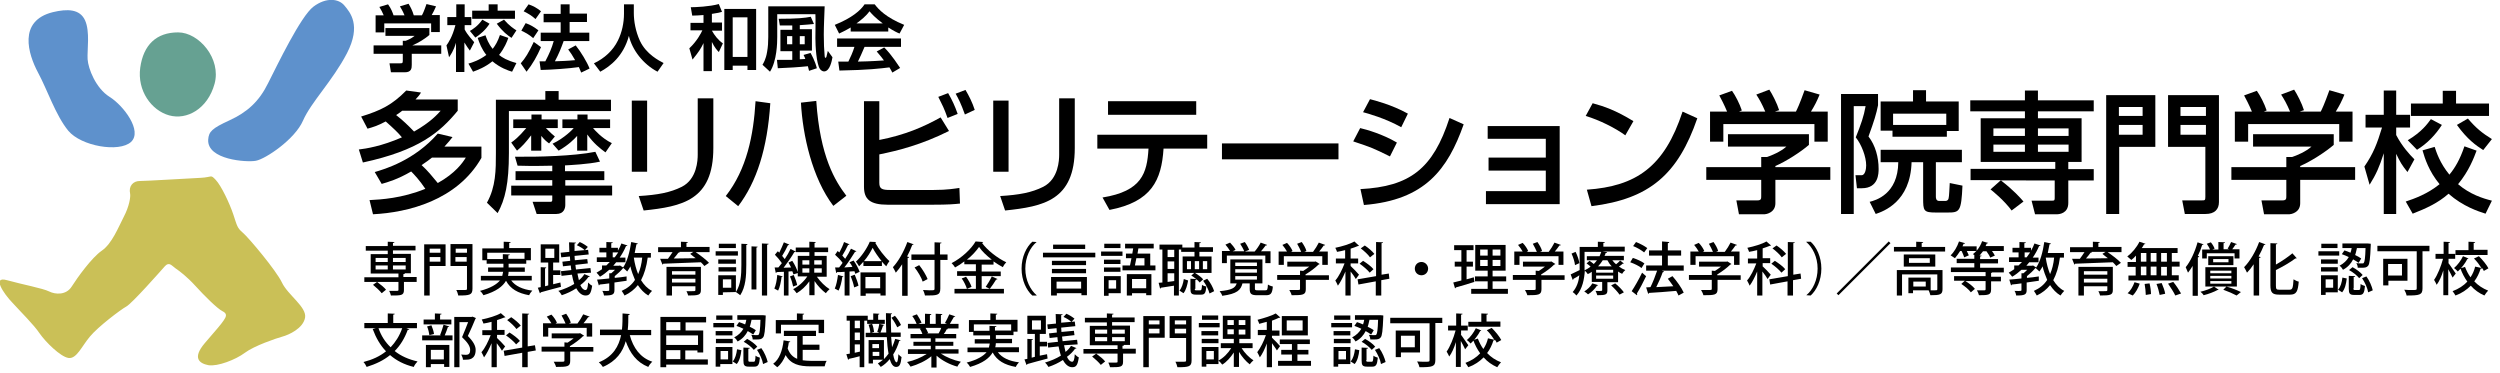 <?xml version="1.0" encoding="utf-8"?>
<!-- Generator: Adobe Illustrator 26.5.0, SVG Export Plug-In . SVG Version: 6.00 Build 0)  -->
<svg version="1.0" id="レイヤー_1" xmlns="http://www.w3.org/2000/svg" xmlns:xlink="http://www.w3.org/1999/xlink" x="0px"
	 y="0px" viewBox="0 0 864.6 128.9" style="enable-background:new 0 0 864.6 128.9;" xml:space="preserve">
<style type="text/css">
	.st0{fill:#CAC057;}
	.st1{fill:#5E91CC;}
	.st2{fill:#66A192;}
</style>
<g>
	<g>
		<path class="st0" d="M45,67c-0.6-2.7,1.1-4.4,3.3-4.4c2.2,0,17-0.9,21.1-1.1c4.1-0.2,3.3-1.3,5.2,0.7c1.9,2,4.8,8.1,6.1,12
			c1.3,3.9,1.3,4.6,3.3,6.3c2,1.7,11.5,13,13.5,17.2c2,4.3,8.7,8.5,8,12.2c-0.7,3.7-5.6,5.9-7.8,6.5c-2.2,0.6-9.8,3.2-13,5.6
			c-3.2,2.4-9.4,4.8-12.6,4.3c-3.1-0.6-5.7-2.4-1.3-7.6c4.5-5.2,5.6-6.5,6.5-7.8c0.9-1.3,1.5-2.4-0.4-3.3c-1.8-0.9-6.3-5.4-9.3-8.7
			c-3-3.3-5.6-5.2-6.9-6.1c-1.3-0.9-2.2-2.4-3.7-0.7c-1.5,1.7-11.3,12.8-13.3,13.9c-2,1.1-9.8,7-12.6,10.4c-2.8,3.3-4.6,7.8-7.4,7.4
			c-2.8-0.4-8-5.6-10-8.5c-2-3-6.5-7.4-9.4-10.6c-3-3.1-7.2-9.3-1.9-7.8c5.4,1.5,12.4,2.8,14.6,3.9c2.2,1.1,5.9,1.3,7.8-1.7
			c1.9-3,6.9-10,10.4-12.4c3.5-2.4,5.7-8,7.6-11.7C44.8,71.2,45.2,67.9,45,67L45,67z"/>
		<path class="st1" d="M72,48.3c0.2-2.8,1.3-3.9,7.4-6.7c6.1-2.8,10.2-6.5,13.3-12.8c3.2-6.3,11.3-23.2,15.7-26.5
			c4.4-3.3,8.7-2.8,10.7-0.4c2,2.4,5.9,6.8,0.9,16.5c-5,9.6-12.4,16.9-15.2,23.3c-2.8,6.5-13,13.3-16.3,13.9
			C85.4,56.2,71.6,55.3,72,48.3L72,48.3z"/>
		<path class="st1" d="M18.3,4.2c5-1.2,9.3-1.1,11.1,2.8c1.8,3.9,0.7,10.4,0.9,13.5c0.2,3.2,2.8,10,7.6,13c4.8,3,11.5,11.8,7.4,15.6
			c-4.1,3.7-17.2,1.5-21.7-3.9c-4.4-5.4-7.2-14.1-10.5-20.2C9.8,18.8,6.1,7.2,18.3,4.2L18.3,4.2z"/>
		<path class="st2" d="M61.6,11.2c7.2,0,15,9.1,12.6,17.8c-2.4,8.7-9.6,12.6-15.7,10.9c-6.1-1.7-11.1-8.5-10-16.5
			C49.6,15.5,54.1,11.2,61.6,11.2L61.6,11.2z"/>
	</g>
	<g>
		<path d="M144.1,95.9v1.6h-4.4v2.8c0,1.9-1,1.9-4.5,1.9c-0.1-0.5-0.4-1.2-0.6-1.6c0.7,0,1.5,0,2,0c1.2,0,1.2,0,1.2-0.4v-2.7H126
			v-1.6h11.8v-1.3h-9.6v-6.7h5.9v-1.2h-7.6v-1.6h7.6v-1.5l2.3,0.1c0,0.2-0.1,0.3-0.5,0.3v1h7.8v1.6h-7.8v1.2h6.2v6.7h-3v0l0.9,0
			c0,0.2-0.1,0.3-0.5,0.3v1H144.1z M130.4,97.5c1.1,0.8,2.5,1.9,3.1,2.7l-1.5,1.2c-0.6-0.8-1.9-2-3-2.9L130.4,97.5z M129.9,89.2v1.4
			h4.2v-1.4H129.9z M129.9,91.8v1.4h4.2v-1.4H129.9z M140.3,89.2h-4.4v1.4h4.4V89.2z M140.3,93.2v-1.4h-4.4v1.4H140.3z"/>
		<path d="M154.1,84.5V92h-5.5v10.2h-1.9V84.5H154.1z M152.3,86h-3.7v1.4h3.7V86z M148.6,90.5h3.7v-1.6h-3.7V90.5z M163.4,84.5v15.3
			c0,2.2-0.9,2.4-4.9,2.4c-0.1-0.5-0.4-1.4-0.7-1.9c0.8,0,1.6,0,2.3,0c1.3,0,1.4,0,1.4-0.5V92h-5.7v-7.6H163.4z M161.5,86h-3.9v1.4
			h3.9V86z M157.5,90.5h3.9v-1.6h-3.9V90.5z"/>
		<path d="M183.8,97h-7c1.4,1.9,3.9,3.1,7.3,3.5c-0.4,0.4-0.9,1.1-1.1,1.6c-3.9-0.7-6.5-2.2-8-5c-1.1,1.9-3.3,3.7-7.8,5
			c-0.2-0.4-0.7-1.1-1.2-1.5c3.8-1,5.8-2.3,6.9-3.6h-6.6v-1.6h7.4c0.1-0.5,0.2-0.9,0.3-1.4h-5.2v-1.5h5.3v-1.3h-5.8V90h-1.5v-4.1
			h7.4v-2.3l2.4,0.1c0,0.2-0.1,0.3-0.5,0.3v1.8h7.5V90H182v1.2h-6.1v1.3h5.6V94h-5.6c0,0.5-0.1,0.9-0.2,1.4h8.2V97z M168.4,89.6h5.5
			v-1.7l2.4,0.1c0,0.2-0.1,0.3-0.5,0.3v1.2h5.6v-2.1h-12.9V89.6z"/>
		<path d="M193.8,97.7l0.2,1.5c-2.6,0.7-5.3,1.4-7,1.9c0,0.2-0.1,0.3-0.3,0.3l-0.7-1.9l1-0.2v-6.9l1.9,0.1c0,0.2-0.1,0.3-0.4,0.3V99
			l1.1-0.3v-7.9H187v-6.3h6.4v6.3h-2.1v2.7h2.5v1.6h-2.5v3.2L193.8,97.7z M188.6,86v3.2h3.1V86H188.6z M199.7,94.6
			c0.2,0.8,0.3,1.6,0.5,2.3c0.8-0.6,1.4-1.3,1.9-2.1l1.9,0.8c-0.1,0.1-0.2,0.2-0.5,0.2c-0.7,1-1.7,2-2.8,2.8
			c0.5,1.1,1.1,1.7,1.8,1.7c0.5,0,0.8-0.7,0.9-2.6c0.4,0.4,0.9,0.9,1.4,1.1c-0.4,2.7-0.9,3.4-2.3,3.4s-2.5-1.2-3.2-2.5
			c-1.5,1-3.2,1.8-5,2.4c-0.3-0.5-0.7-1.1-1.2-1.5c2-0.6,3.9-1.4,5.5-2.4c-0.3-1-0.6-2-0.8-3.2l-3.6,0.4l-0.2-1.6l3.6-0.4
			c-0.1-0.5-0.2-1.1-0.2-1.6l-2.7,0.3l-0.2-1.6l2.7-0.3c0-0.5-0.1-1-0.1-1.5l-3,0.3l-0.2-1.6l3-0.3c0-1.1-0.1-2.2-0.1-3.3l2.4,0.1
			c0,0.2-0.2,0.3-0.5,0.3c0,0.9,0,1.8,0,2.6l3.5-0.3c-0.6-0.6-1.8-1.3-2.7-1.7l1-1.1c1,0.4,2.2,1.2,2.8,1.7l-1,1.1l1.1-0.1l0.2,1.6
			l-4.9,0.5c0,0.5,0.1,1,0.1,1.5l4.3-0.4l0.2,1.5l-4.3,0.5c0.1,0.6,0.1,1.1,0.2,1.6l5-0.5l0.2,1.6L199.7,94.6z"/>
		<path d="M225.3,89.1H224c-0.4,3.1-1.2,5.7-2.3,7.8c1,1.6,2.2,2.9,3.8,3.7c-0.4,0.4-1,1.1-1.3,1.6c-1.5-0.9-2.6-2.1-3.6-3.6
			c-1.2,1.5-2.7,2.7-4.6,3.6c-0.2-0.4-0.7-1.2-1-1.6c2-0.9,3.5-2.1,4.6-3.8c-0.6-1.4-1.2-3-1.6-4.7c-0.3,0.7-0.7,1.2-1.1,1.8
			c-0.3-0.3-0.9-0.9-1.3-1.2c0,0-0.1,0-0.1,0c-0.7,0.9-1.9,2-2.9,2.8v0.6c1.3-0.1,2.8-0.3,4.1-0.5l0,1.5c-1.4,0.2-2.8,0.4-4.2,0.6
			v2.6c0,1.6-0.7,1.9-3.6,1.9c-0.1-0.5-0.3-1.2-0.6-1.6c2.4,0.1,2.4,0,2.4-0.3V98c-1.2,0.2-2.4,0.3-3.3,0.4
			c-0.1,0.2-0.2,0.3-0.3,0.3l-0.6-2c1.1-0.1,2.6-0.2,4.2-0.4v-1.8l0.7,0c0.5-0.4,0.9-0.8,1.3-1.2h-2c-1,0.9-2,1.7-3.2,2.4
			c-0.3-0.4-0.8-1-1.2-1.4c0.7-0.4,1.3-0.8,1.9-1.2v-1.3h1.5c0.4-0.4,0.8-0.8,1.2-1.2h-4.5V89h3.3v-1.7h-2.4v-1.6h2.4v-2l2.2,0.1
			c0,0.2-0.1,0.3-0.5,0.3v1.6h2.3v1c0.5-0.8,0.9-1.7,1.2-2.5l2.1,0.7c-0.1,0.2-0.3,0.2-0.5,0.2c-0.6,1.4-1.3,2.7-2.2,4h2v1.6h-3.2
			c-0.3,0.4-0.7,0.8-1,1.2h2l0.3-0.1l1.1,0.7c1.4-2,2.3-5.4,2.8-8.8l2.3,0.5c-0.1,0.2-0.2,0.3-0.5,0.3c-0.2,1-0.4,2-0.6,3h5.6V89.1z
			 M211.8,89h0.8c0.4-0.6,0.8-1.1,1.2-1.7h-1.9V89z M219.2,89.1L219.2,89.1c0.3,2.1,0.8,4,1.5,5.7c0.7-1.6,1.2-3.5,1.4-5.7H219.2z"
			/>
		<path d="M245.4,85.5v1.7h-4.8c1.6,1.1,3.6,2.6,4.6,3.7l-1.6,1.1c-0.3-0.4-0.7-0.8-1.2-1.3c-4.8,0.2-9.8,0.4-13,0.5
			c-0.1,0.2-0.2,0.3-0.3,0.3l-0.8-2l2.7,0c0.5-0.7,1.1-1.5,1.6-2.3h-5v-1.7h7.9v-1.9l2.4,0.1c0,0.2-0.2,0.3-0.5,0.3v1.4H245.4z
			 M242.4,92.3v8c0,1.7-0.8,1.9-4.4,1.9c-0.1-0.5-0.4-1.1-0.6-1.5c0.5,0,1.1,0,1.6,0c1.4,0,1.5,0,1.5-0.4V99h-8.1v3.2h-1.9v-9.9
			H242.4z M240.5,93.8h-8.1v1.2h8.1V93.8z M232.4,97.7h8.1v-1.3h-8.1V97.7z M235,87.2l0.1,0c-0.1,0.1-0.2,0.2-0.5,0.2
			c-0.4,0.6-1,1.3-1.6,2c2.3,0,5-0.1,7.6-0.1c-0.7-0.5-1.3-1-1.9-1.5l1.1-0.7H235z"/>
		<path d="M255.2,86.9v1.5h-7.7v-1.5H255.2z M254.5,101c1.7-2.6,1.9-6,1.9-9.3v-7.4l2.1,0.1c0,0.2-0.1,0.3-0.4,0.3v6.9
			c0,3.8-0.2,7.6-2.1,10.5C255.6,101.8,255,101.3,254.5,101l-4.5,0.1v0.9h-1.6v-6.8h6.1V101z M254.5,89.7v1.5h-6.1v-1.5H254.5z
			 M248.5,93.9v-1.5h6.1v1.5H248.5z M254.5,84.3v1.5h-5.9v-1.5H254.5z M252.9,99.5v-2.9H250v2.9H252.9z M259.9,100.1V85.2l2.1,0.1
			c0,0.2-0.1,0.3-0.4,0.3v14.5H259.9z M263.5,84.2l2.3,0.1c0,0.2-0.1,0.3-0.5,0.3v17.6h-1.8V84.2z"/>
		<path d="M270.7,95.6c0,0.1-0.2,0.2-0.4,0.2c-0.2,1.6-0.6,3.6-1.2,4.7c-0.3-0.2-1-0.5-1.3-0.7c0.5-1.1,0.9-3,1-4.7L270.7,95.6z
			 M274.4,94.9c-0.1-0.3-0.2-0.7-0.4-1.1l-1.3,0.1v8.3h-1.6V94c-1,0-1.8,0.1-2.5,0.1c0,0.2-0.2,0.3-0.3,0.3l-0.4-1.9l1.3,0
			c0.4-0.5,0.8-1,1.2-1.5c-0.6-0.9-1.5-2-2.4-2.9c0.4-0.5,0.7-0.9,1-1.2c0.2,0.2,0.4,0.3,0.5,0.5c0.6-1.2,1.2-2.6,1.6-3.6l1.9,0.8
			c-0.1,0.1-0.2,0.2-0.5,0.2c-0.5,1.1-1.3,2.6-2,3.7c0.3,0.4,0.6,0.7,0.9,1.1c0.8-1.2,1.5-2.4,2-3.5l1.8,0.9
			c-0.1,0.1-0.3,0.2-0.5,0.2c-0.9,1.6-2.4,3.7-3.7,5.4l2.6-0.1c-0.3-0.6-0.6-1.2-0.9-1.7l1.3-0.6c0.9,1.3,1.7,3.1,2,4.2L274.4,94.9z
			 M274.5,95.1c0.5,1.1,1,2.5,1.2,3.5c-0.1,0-0.2,0-1.4,0.5c-0.2-1-0.6-2.4-1.1-3.5L274.5,95.1z M285.9,95.7h-3.4
			c1.2,1.7,2.9,3.4,4.4,4.3c-0.4,0.3-1,1-1.3,1.4c-1.3-1-2.8-2.5-3.9-4.2v4.9h-1.8v-4.8c-1.2,1.7-2.8,3.2-4.4,4.1
			c-0.3-0.4-0.8-1.1-1.2-1.4c1.8-0.9,3.7-2.6,4.9-4.4h-3.3v-7.1h4v-1.3h-4.7v-1.6h4.7v-2l2.2,0.1c0,0.2-0.1,0.3-0.4,0.3v1.6h4.7v1.6
			h-4.7v1.3h4.2V95.7z M277.5,90v1.5h2.4V90H277.5z M277.5,92.8v1.5h2.4v-1.5H277.5z M284.2,91.5V90h-2.6v1.5H284.2z M284.2,94.3
			v-1.5h-2.6v1.5H284.2z"/>
		<path d="M291.7,95.6c-0.1,0.1-0.2,0.2-0.4,0.2c-0.2,1.6-0.7,3.6-1.3,4.7c-0.3-0.2-1-0.5-1.3-0.7c0.5-1.1,0.9-3,1.1-4.7L291.7,95.6
			z M294.8,92.3c-0.3-0.6-0.6-1.1-1-1.6l1.4-0.6c0.9,1.2,1.7,2.8,2.1,3.9l-1.5,0.7c-0.1-0.3-0.2-0.6-0.3-0.9l-1.7,0.1v8.3h-1.7v-8.2
			c-1,0.1-1.8,0.1-2.6,0.1c0,0.2-0.2,0.3-0.3,0.3l-0.4-1.9h1.4c0.4-0.5,0.8-1,1.2-1.6c-0.6-0.9-1.7-2-2.6-2.8l0.9-1.3
			c0.2,0.2,0.4,0.4,0.6,0.5c0.6-1.1,1.3-2.6,1.6-3.6l1.9,0.8c-0.1,0.1-0.2,0.2-0.5,0.2c-0.5,1.1-1.3,2.6-2,3.7
			c0.4,0.4,0.7,0.8,1,1.1c0.8-1.2,1.5-2.4,2-3.5l1.9,0.9c-0.1,0.1-0.3,0.2-0.5,0.2c-1,1.6-2.4,3.8-3.7,5.4L294.8,92.3z M295.4,99.4
			c-0.2-1.1-0.7-2.7-1.2-3.9l1.4-0.5c0.5,1.2,1.1,2.8,1.3,3.8L295.4,99.4z M298.6,90.5c-0.5,0.6-1,1.1-1.5,1.6
			c-0.3-0.5-0.7-1.2-1.1-1.6c1.9-1.7,3.9-4.7,4.8-6.9l2.2,0.1c0,0.1-0.2,0.2-0.3,0.3c1.1,2,3.2,4.8,4.9,6.3
			c-0.4,0.5-0.8,1.2-1.1,1.8c-0.5-0.5-1-1-1.5-1.6V92h-6.4V90.5z M297.6,102.2v-8h8.7v8h-1.8v-0.7h-5.1v0.8H297.6z M304.9,90.3
			c-1.2-1.5-2.4-3.2-3.1-4.6c-0.7,1.4-1.7,3.1-3,4.6H304.9z M304.4,95.8h-5.1v3.9h5.1V95.8z"/>
		<path d="M312,91.4c-0.7,1.1-1.4,2-2.2,2.9c-0.2-0.5-0.7-1.4-1-1.9c1.9-2,3.8-5.4,5-8.7l2.2,0.8c-0.1,0.1-0.3,0.2-0.5,0.2
			c-0.5,1.3-1.1,2.7-1.8,4l0.7,0.2c0,0.2-0.2,0.3-0.5,0.3v13.1H312V91.4z M327.7,88v1.9h-2.5v9.9c0,1.2-0.3,1.8-1.1,2.1
			s-2.1,0.3-4.2,0.3c-0.1-0.5-0.4-1.4-0.7-1.9c0.9,0,1.7,0.1,2.3,0.1c1.6,0,1.7,0,1.7-0.6v-9.9h-8V88h8v-4.2l2.4,0.1
			c0,0.2-0.1,0.3-0.5,0.3V88H327.7z M319.1,97.4c-0.4-1.3-1.6-3.4-2.8-4.9l1.6-0.8c1.2,1.5,2.4,3.5,2.9,4.8L319.1,97.4z"/>
		<path d="M339.6,99.9h7.6v1.6h-17.1v-1.6h7.4v-4.5h-6.5v-1.6h6.5v-2.4h-4v-1c-1,0.8-2.1,1.5-3.2,2.1c-0.2-0.4-0.8-1.1-1.2-1.5
			c3.5-1.8,6.8-4.9,8.3-7.5l2.6,0.2c0,0.2-0.2,0.3-0.4,0.3c1.9,2.6,5.4,5.3,8.4,6.7c-0.5,0.5-0.9,1.1-1.2,1.7
			c-1.1-0.6-2.2-1.3-3.2-2v1.1h-4.1v2.4h6.6v1.6h-6.6V99.9z M334.4,99.9c-0.3-1-1-2.5-1.8-3.6l1.5-0.6c0.8,1.1,1.6,2.5,1.9,3.5
			L334.4,99.9z M343,89.8c-1.8-1.4-3.4-2.9-4.4-4.4c-1,1.4-2.4,3-4.2,4.4H343z M340.9,99.2c0.7-1,1.6-2.5,2.1-3.6l2,0.9
			c-0.1,0.1-0.2,0.2-0.5,0.2c-0.6,1-1.5,2.3-2.2,3.2L340.9,99.2z"/>
		<path d="M358.5,83.7c-2.2,1.8-3.9,5.2-3.9,9.2c0,4.1,1.8,7.4,3.9,9.2v0.1H357c-2-1.8-3.7-5.2-3.7-9.3s1.7-7.5,3.7-9.3L358.5,83.7
			L358.5,83.7z"/>
		<path d="M360.7,87.4h18.1V89h-18.1V87.4z M363.5,102.2v-6.4h12.4v6.3h-1.9v-0.7h-8.5v0.8H363.5z M375.6,90.2v1.5h-11.8v-1.5H375.6
			z M363.8,94.5V93h11.8v1.5H363.8z M375.3,84.6v1.5h-11.1v-1.5H375.3z M373.9,97.4h-8.5v2.4h8.5V97.4z"/>
		<path d="M388.2,87v1.5h-7.4V87H388.2z M387.6,95.4v6h-4.2v0.9h-1.6v-6.8H387.6z M387.5,89.8v1.5h-5.7v-1.5H387.5z M381.8,94v-1.5
			h5.7V94H381.8z M387.5,84.3v1.5h-5.6v-1.5H387.5z M386,96.9h-2.6v2.9h2.6V96.9z M397.7,91.8h1.9v1.7h-11.4v-1.7h2.6l0.5-2.5h-1.9
			v-1.6h2.2c0.1-0.6,0.2-1.2,0.3-1.8h-2.8v-1.6h9.9v1.6h-5.3c-0.1,0.6-0.2,1.2-0.3,1.8h4.4V91.8z M389.7,102.2v-7.4h8.5v7.3h-1.8
			v-0.7h-4.9v0.8H389.7z M396.4,96.5h-4.9v3.2h4.9V96.5z M395.9,89.3H393l-0.5,2.5h3.3V89.3z"/>
		<path d="M408.5,86.3h-0.8v15.9h-1.7v-3.4c-1.7,0.3-3.3,0.5-4.5,0.7c0,0.2-0.2,0.3-0.3,0.3l-0.5-2l1.3-0.1V86.3H401v-1.7h7.9v1h4.2
			v-1.9l2.2,0.1c0,0.2-0.1,0.3-0.5,0.3v1.4h4.7v1.6h-4.7v1.6h4.2v5.7h-5.7c1,0.6,2.2,1.5,2.8,2.2l-1.2,1.1c-0.6-0.8-1.9-1.8-2.9-2.4
			l1-0.9h-4v-5.7h4.1v-1.6h-4.6V86.3z M406.1,88.9v-2.5h-2.3v2.5H406.1z M406.1,93v-2.6h-2.3V93H406.1z M403.8,97.5l2.3-0.3v-2.7
			h-2.3V97.5z M410.9,97c-0.3,1.6-0.7,3.3-1.6,4.4l-1.4-0.9c0.8-0.9,1.3-2.5,1.5-4L410.9,97z M411.9,93.1v-2.8h-1.4v2.8H411.9z
			 M413.2,99.9c0,0.5,0.1,0.5,0.5,0.5h1.4c0.4,0,0.5-0.2,0.6-1.9c0.3,0.3,1,0.5,1.5,0.6c-0.2,2.3-0.6,2.8-1.8,2.8h-1.8
			c-1.6,0-1.9-0.5-1.9-2.1v-3.4l2.1,0.1c0,0.2-0.1,0.3-0.4,0.3V99.9z M414.7,93.1v-2.8h-1.5v2.8H414.7z M416,90.3v2.8h1.5v-2.8H416z
			 M418.3,101.5c-0.3-1.2-1.2-3.1-2.2-4.4l1.4-0.7c1.1,1.3,2,3,2.4,4.3L418.3,101.5z"/>
		<path d="M434,99.8c0,0.5,0.1,0.6,1,0.6h2.6c0.7,0,0.8-0.2,0.9-2c0.4,0.3,1.2,0.6,1.7,0.7c-0.2,2.5-0.8,3-2.4,3h-3
			c-2.1,0-2.6-0.5-2.6-2.2v-1.9h-2.4l-0.1,0c-0.6,2.3-1.8,3.6-7,4.3c-0.1-0.5-0.6-1.2-0.9-1.6c4.2-0.4,5.4-1.1,5.9-2.7h-2.2v-8.3
			h11.1v8.3H434V99.8z M424.3,88.4V91h-1.7v-4.2h2.8c-0.4-0.7-1-1.5-1.6-2.2l1.6-0.7c0.7,0.7,1.5,1.7,1.9,2.5l-1,0.5h4
			c-0.3-0.8-0.9-1.8-1.4-2.6l1.6-0.6c0.6,0.8,1.2,1.9,1.5,2.7l-1.5,0.6h3.4c0.7-0.8,1.6-2.1,2.1-3.1l2.2,0.8
			c-0.1,0.2-0.2,0.2-0.5,0.2c-0.4,0.6-1.1,1.4-1.6,2h3.3V91h-1.8v-2.6H424.3z M427.2,90.8V92h7.5v-1.2H427.2z M427.2,93.1v1.2h7.5
			v-1.2H427.2z M427.2,95.5v1.2h7.5v-1.2H427.2z"/>
		<path d="M459.6,95.1v1.7h-8v3.2c0,2-1,2.1-4.9,2.1c-0.1-0.5-0.5-1.3-0.8-1.8c0.9,0,1.7,0,2.3,0c1.3,0,1.4,0,1.4-0.4v-3.1h-7.9
			v-1.7h7.9v-1.5l1.1,0.1c0.7-0.4,1.4-1,2.1-1.5h-7.6v-1.7h9.5l0.3-0.1l1.4,0.9c-0.1,0.1-0.2,0.2-0.4,0.2c-1.1,1.1-2.8,2.4-4.5,3.4
			v0.3H459.6z M444,88.6v3h-1.8v-4.6h2.9c-0.4-0.7-1-1.6-1.6-2.3l1.6-0.7c0.8,0.8,1.6,2,1.9,2.8l-0.5,0.3h3.5
			c-0.3-0.8-0.9-1.9-1.4-2.8l1.6-0.6c0.7,1,1.4,2.2,1.6,3.1l-0.7,0.3h3c0.7-0.9,1.5-2.2,2-3.2c2,0.7,2.1,0.8,2.2,0.8
			c-0.1,0.2-0.2,0.2-0.5,0.2c-0.4,0.6-1,1.4-1.6,2.1h3v4.6h-1.9v-3H444z"/>
		<path d="M467.1,92c0.6,0.5,2.5,2.5,2.9,3l-1.1,1.5c-0.3-0.6-1.1-1.7-1.8-2.6v8.3h-1.8v-8.3c-0.8,1.9-1.7,3.7-2.6,4.9
			c-0.2-0.5-0.6-1.3-0.9-1.8c1.2-1.3,2.4-3.8,3.2-5.9H462v-1.7h3.2v-2.9c-0.9,0.2-1.9,0.5-2.8,0.6c-0.1-0.4-0.4-1-0.6-1.4
			c2.4-0.5,5.1-1.3,6.6-2.2L470,85c-0.1,0.1-0.2,0.1-0.4,0.1c-0.7,0.3-1.6,0.6-2.5,0.9v3.4h2.6v1.7h-2.6V92z M480.5,96.4l-2.8,0.5
			v5.3h-1.9v-4.9l-6,1.1l-0.3-1.8l6.4-1.1V83.7l2.4,0.1c0,0.2-0.2,0.3-0.5,0.3v10.9l2.5-0.4L480.5,96.4z M471.4,90.2
			c1.3,0.8,2.9,2,3.6,2.9l-1.3,1.2c-0.7-0.9-2.2-2.2-3.5-3.1L471.4,90.2z M472,84.9c1.2,0.8,2.6,2,3.3,2.9l-1.5,1.2
			c-0.6-0.9-2-2.2-3.2-3.1L472,84.9z"/>
		<path d="M493.9,92.9c0,1.3-1,2.3-2.3,2.3s-2.3-1-2.3-2.3s1-2.3,2.3-2.3C492.9,90.6,493.9,91.7,493.9,92.9z"/>
		<path d="M507.2,96.6l2.5-0.7c0,0.1,0,0.2,0.2,1.6c-2.3,0.7-4.8,1.5-6.4,1.9c0,0.2-0.2,0.3-0.3,0.3l-0.6-2c0.8-0.2,1.7-0.4,2.8-0.7
			v-4.8h-2.3v-1.7h2.3v-4h-2.5v-1.7h6.7v1.7h-2.4v4h2.2v1.7h-2.2V96.6z M516.2,99.9h5.3v1.7h-12.7v-1.7h5.7v-2.6h-4.4v-1.7h4.4v-2
			h-4.3v-8.9h10.5v8.9h-4.5v2h4.7v1.7h-4.7V99.9z M511.9,86.3v2.1h2.6v-2.1H511.9z M511.9,92h2.6v-2.1h-2.6V92z M518.9,88.4v-2.1
			h-2.7v2.1H518.9z M518.9,92v-2.1h-2.7V92H518.9z"/>
		<path d="M541.1,95.1v1.7h-8v3.2c0,2-1,2.1-4.9,2.1c-0.1-0.5-0.5-1.3-0.8-1.8c0.9,0,1.7,0,2.3,0c1.3,0,1.4,0,1.4-0.4v-3.1h-7.9
			v-1.7h7.9v-1.5l1.1,0.1c0.7-0.4,1.4-1,2.1-1.5h-7.6v-1.7h9.5l0.3-0.1l1.4,0.9c-0.1,0.1-0.2,0.2-0.4,0.2c-1.1,1.1-2.8,2.4-4.5,3.4
			v0.3H541.1z M525.5,88.6v3h-1.8v-4.6h2.9c-0.4-0.7-1-1.6-1.6-2.3l1.6-0.7c0.8,0.8,1.6,2,1.9,2.8l-0.5,0.3h3.5
			c-0.3-0.8-0.9-1.9-1.4-2.8l1.6-0.6c0.7,1,1.4,2.2,1.6,3.1l-0.7,0.3h3c0.7-0.9,1.5-2.2,2-3.2c2,0.7,2.1,0.8,2.2,0.8
			c-0.1,0.2-0.2,0.2-0.5,0.2c-0.4,0.6-1,1.4-1.6,2.1h3v4.6H539v-3H525.5z"/>
		<path d="M557.6,90c0.4,0.5,0.8,1,1.3,1.4c0.5-0.4,1.1-0.9,1.4-1.3l1.3,1c-0.1,0.1-0.2,0.1-0.4,0.1c-0.3,0.3-0.9,0.7-1.3,1
			c0.7,0.5,1.4,0.9,2.2,1.2c-0.4,0.3-0.9,0.9-1.1,1.3c-0.5-0.2-1-0.5-1.4-0.8v3.7h-3.7v2.8c0,1.5-0.6,1.7-3.5,1.7
			c-0.1-0.5-0.4-1.1-0.6-1.5c2.3,0.1,2.3,0,2.3-0.3v-2.8h-3.6V94c-0.4,0.3-0.9,0.6-1.4,0.8c-0.2-0.4-0.7-0.9-1-1.2
			c-0.2,2.9-0.8,6.3-2.9,8.6c-0.3-0.4-1-1-1.3-1.2c1.4-1.6,2.1-3.7,2.3-5.8c-0.7,0.5-1.4,0.9-2,1.2c0,0.2-0.1,0.3-0.3,0.4l-0.7-1.9
			c0.8-0.4,1.9-0.9,3.1-1.5c0-0.5,0-1,0-1.5v-6.5h6.3v-1.8l2.4,0.1c0,0.2-0.1,0.3-0.5,0.3v1.3h7.4V87h-7.7v0l1.6,0.2
			c0,0.2-0.2,0.3-0.5,0.3c-0.1,0.3-0.2,0.7-0.4,1h6.7V90H557.6z M544.7,91.7c-0.1-1.1-0.6-2.7-1.2-4l1.4-0.6
			c0.6,1.2,1.2,2.9,1.3,3.9L544.7,91.7z M552.7,98.6c0,0.1-0.2,0.2-0.4,0.2c-0.7,1.1-1.9,2.3-3.1,3c-0.3-0.3-0.9-0.8-1.3-1
			c1.1-0.7,2.2-1.7,2.8-2.8L552.7,98.6z M548,87v4.9c0,0.5,0,1.1,0,1.6c0.8-0.4,1.5-0.8,2.1-1.3c-0.4-0.4-1-0.8-1.4-1.1l1-0.9
			c0.5,0.3,1,0.7,1.5,1.1c0.4-0.4,0.8-0.9,1.1-1.3h-3.5v-1.4h4.4c0.2-0.5,0.4-1,0.6-1.5H548z M557.9,94.3v-1H552v1H557.9z
			 M557.9,96.4v-1.1H552v1.1H557.9z M557.4,92.1c-0.6-0.6-1.1-1.3-1.5-2.1h-1.6c-0.4,0.7-1,1.4-1.6,2.1H557.4z M560.1,101.9
			c-0.6-0.9-1.8-2.2-2.9-3.2l1.4-0.7c1.1,0.9,2.4,2.2,3,3.1L560.1,101.9z"/>
		<path d="M564.7,89.2c1.3,0.4,3.1,1.2,4,1.9l-1,1.6c-0.8-0.7-2.5-1.5-3.9-2L564.7,89.2z M564.3,100.7c1-1.5,2.5-4.1,3.6-6.4
			c1.3,1.1,1.3,1.2,1.4,1.2c-1,2.1-2.2,4.4-3.2,6c0.1,0.1,0.1,0.2,0.1,0.3c0,0.1,0,0.2-0.1,0.3L564.3,100.7z M565.8,83.7
			c1.3,0.5,3,1.4,3.9,2.1l-1.1,1.5c-0.8-0.7-2.5-1.7-3.8-2.2L565.8,83.7z M582.3,91.8v1.8h-7.6l0.8,0.3c-0.1,0.2-0.3,0.2-0.5,0.3
			c-0.5,1.5-1.4,3.5-2.2,5.1l5.9-0.3c-0.6-0.9-1.3-1.8-1.9-2.6l1.6-0.9c1.5,1.7,3.2,4.1,3.9,5.7l-1.8,1c-0.2-0.5-0.5-1-0.8-1.6
			c-3.5,0.3-7.1,0.6-9.4,0.7c0,0.2-0.2,0.3-0.3,0.3l-0.7-2.2l1.5-0.1c0.8-1.6,1.7-3.9,2.3-5.7h-3.8v-1.8h5.5v-3.4h-4.5v-1.8h4.5
			v-3.1l2.5,0.2c0,0.2-0.2,0.4-0.5,0.4v2.5h4.6v1.8h-4.6v3.4H582.3z"/>
		<path d="M602,95.1v1.7h-8v3.2c0,2-1,2.1-4.9,2.1c-0.1-0.5-0.5-1.3-0.8-1.8c0.9,0,1.7,0,2.3,0c1.3,0,1.4,0,1.4-0.4v-3.1h-7.9v-1.7
			h7.9v-1.5l1.1,0.1c0.7-0.4,1.4-1,2.1-1.5h-7.6v-1.7h9.5l0.3-0.1l1.4,0.9c-0.1,0.1-0.2,0.2-0.4,0.2c-1.1,1.1-2.8,2.4-4.5,3.4v0.3
			H602z M586.4,88.6v3h-1.8v-4.6h2.9c-0.4-0.7-1-1.6-1.6-2.3l1.6-0.7c0.8,0.8,1.6,2,1.9,2.8l-0.5,0.3h3.5c-0.3-0.8-0.9-1.9-1.4-2.8
			l1.6-0.6c0.7,1,1.4,2.2,1.6,3.1l-0.7,0.3h3c0.7-0.9,1.5-2.2,2-3.2c2,0.7,2.1,0.8,2.2,0.8c-0.1,0.2-0.2,0.2-0.5,0.2
			c-0.4,0.6-1,1.4-1.6,2.1h3v4.6h-1.9v-3H586.4z"/>
		<path d="M609.5,92c0.6,0.5,2.5,2.5,2.9,3l-1.1,1.5c-0.3-0.6-1.1-1.7-1.8-2.6v8.3h-1.8v-8.3c-0.8,1.9-1.7,3.7-2.6,4.9
			c-0.2-0.5-0.6-1.3-0.9-1.8c1.2-1.3,2.4-3.8,3.2-5.9h-2.9v-1.7h3.2v-2.9c-0.9,0.2-1.9,0.5-2.8,0.6c-0.1-0.4-0.4-1-0.6-1.4
			c2.4-0.5,5.1-1.3,6.6-2.2l1.6,1.4c-0.1,0.1-0.2,0.1-0.4,0.1c-0.7,0.3-1.6,0.6-2.5,0.9v3.4h2.6v1.7h-2.6V92z M622.9,96.4l-2.8,0.5
			v5.3h-1.9v-4.9l-6,1.1l-0.3-1.8l6.4-1.1V83.7l2.4,0.1c0,0.2-0.2,0.3-0.5,0.3v10.9l2.5-0.4L622.9,96.4z M613.8,90.2
			c1.3,0.8,2.9,2,3.6,2.9l-1.3,1.2c-0.7-0.9-2.2-2.2-3.5-3.1L613.8,90.2z M614.4,84.9c1.2,0.8,2.6,2,3.3,2.9l-1.5,1.2
			c-0.6-0.9-2-2.2-3.2-3.1L614.4,84.9z"/>
		<path d="M624.7,102.1c2.2-1.8,3.9-5.2,3.9-9.2c0-4.1-1.8-7.4-3.9-9.2v-0.1h1.5c2,1.8,3.7,5.2,3.7,9.3s-1.7,7.5-3.7,9.3
			L624.7,102.1L624.7,102.1z"/>
		<path d="M635.2,101.5l18-18l0.6,0.6l-18,18L635.2,101.5z"/>
		<path d="M664.7,85.4h8V87H655v-1.6h7.7v-1.8l2.4,0.1c0,0.2-0.1,0.3-0.5,0.3V85.4z M671.8,93.3v6.7c0,1.9-0.9,2.1-4.2,2.1
			c-0.1-0.5-0.4-1.3-0.6-1.7h-5.4v1H660V96h7.7v4.4c0.5,0,0.9,0,1.2,0c1,0,1.1,0,1.1-0.4v-5.1h-12.2v7.3h-1.8v-8.8H671.8z M658.4,88
			h10.9v4.2h-10.9V88z M667.4,90.9v-1.6h-7.2v1.6H667.4z M666,99.1v-1.7h-4.3v1.7H666z"/>
		<path d="M693,85.2v1.6h-4.1c0.4,0.6,0.8,1.1,1,1.6l-1.6,0.7c-0.2-0.6-0.8-1.5-1.3-2.2h-1.2c-0.4,0.5-0.8,1-1.2,1.5l0.7,0
			c0,0.2-0.2,0.3-0.5,0.3v0.9h6.2v1.5h-6.2v1.5h8.2v1.6H689c-0.1,0.1-0.2,0.2-0.4,0.2v1.3h3.4v1.6h-3.4v2.8c0,1.9-0.9,2-4.2,2
			c-0.1-0.5-0.4-1.2-0.7-1.7c1.2,0,2.2,0,2.6,0c0.3,0,0.4-0.1,0.4-0.4v-2.8h-7c1.2,0.7,2.6,1.8,3.3,2.7l-1.4,1.2
			c-0.6-0.9-2.1-2.1-3.3-2.9l1.2-1.1h-3.7v-1.6h10.9v-1.4h-12v-1.6h8.1v-1.5h-6.1v-1.5h6.1v-1.3c-0.2-0.1-0.4-0.2-0.5-0.3
			c0.4-0.3,0.8-0.7,1.2-1.1h-3.3c0.3,0.6,0.5,1.1,0.7,1.5l-1.6,0.7c-0.2-0.6-0.5-1.4-0.9-2.2h-0.5c-0.6,0.9-1.2,1.8-1.8,2.5
			c-0.4-0.3-1-0.7-1.5-1c1.2-1.1,2.3-3,2.9-4.8l2.1,0.6c-0.1,0.2-0.2,0.2-0.5,0.2c-0.1,0.3-0.3,0.6-0.4,0.9h4.9v1.5
			c0.8-0.9,1.5-2.1,1.9-3.3c1,0.3,1.5,0.5,2.1,0.6c-0.1,0.1-0.2,0.2-0.5,0.2c-0.1,0.3-0.3,0.6-0.4,0.9H693z"/>
		<path d="M713.7,89.1h-1.3c-0.4,3.1-1.2,5.7-2.3,7.8c1,1.6,2.2,2.9,3.8,3.7c-0.4,0.4-1,1.1-1.3,1.6c-1.5-0.9-2.6-2.1-3.6-3.6
			c-1.2,1.5-2.7,2.7-4.6,3.6c-0.2-0.4-0.7-1.2-1-1.6c2-0.9,3.5-2.1,4.6-3.8c-0.6-1.4-1.2-3-1.6-4.7c-0.3,0.7-0.7,1.2-1.1,1.8
			c-0.3-0.3-0.9-0.9-1.3-1.2c0,0-0.1,0-0.1,0c-0.7,0.9-1.9,2-2.9,2.8v0.6c1.3-0.1,2.8-0.3,4.1-0.5l0,1.5c-1.4,0.2-2.8,0.4-4.2,0.6
			v2.6c0,1.6-0.7,1.9-3.6,1.9c-0.1-0.5-0.3-1.2-0.6-1.6c2.4,0.1,2.4,0,2.4-0.3V98c-1.2,0.2-2.4,0.3-3.3,0.4
			c-0.1,0.2-0.2,0.3-0.3,0.3l-0.6-2c1.1-0.1,2.6-0.2,4.2-0.4v-1.8l0.7,0c0.5-0.4,0.9-0.8,1.3-1.2h-2c-1,0.9-2,1.7-3.2,2.4
			c-0.3-0.4-0.8-1-1.2-1.4c0.7-0.4,1.3-0.8,1.9-1.2v-1.3h1.5c0.4-0.4,0.8-0.8,1.2-1.2h-4.5V89h3.3v-1.7H696v-1.6h2.4v-2l2.2,0.1
			c0,0.2-0.1,0.3-0.5,0.3v1.6h2.3v1c0.5-0.8,0.9-1.7,1.2-2.5l2.1,0.7c-0.1,0.2-0.3,0.2-0.5,0.2c-0.6,1.4-1.3,2.7-2.2,4h2v1.6h-3.2
			c-0.3,0.4-0.7,0.8-1,1.2h2l0.3-0.1l1.1,0.7c1.4-2,2.3-5.4,2.8-8.8l2.3,0.5c-0.1,0.2-0.2,0.3-0.5,0.3c-0.2,1-0.4,2-0.6,3h5.6V89.1z
			 M700.1,89h0.8c0.4-0.6,0.8-1.1,1.2-1.7h-1.9V89z M707.5,89.1L707.5,89.1c0.3,2.1,0.8,4,1.5,5.7c0.7-1.6,1.2-3.5,1.4-5.7H707.5z"
			/>
		<path d="M733.7,85.5v1.7h-4.8c1.6,1.1,3.6,2.6,4.6,3.7l-1.6,1.1c-0.3-0.4-0.7-0.8-1.2-1.3c-4.8,0.2-9.8,0.4-13,0.5
			c-0.1,0.2-0.2,0.3-0.3,0.3l-0.8-2l2.7,0c0.5-0.7,1.1-1.5,1.6-2.3h-5v-1.7h7.9v-1.9l2.4,0.1c0,0.2-0.2,0.3-0.5,0.3v1.4H733.7z
			 M730.7,92.3v8c0,1.7-0.8,1.9-4.4,1.9c-0.1-0.5-0.4-1.1-0.6-1.5c0.5,0,1.1,0,1.6,0c1.4,0,1.5,0,1.5-0.4V99h-8.1v3.2h-1.9v-9.9
			H730.7z M728.8,93.8h-8.1v1.2h8.1V93.8z M720.7,97.7h8.1v-1.3h-8.1V97.7z M723.4,87.2l0.1,0c-0.1,0.1-0.2,0.2-0.5,0.2
			c-0.4,0.6-1,1.3-1.6,2c2.3,0,5-0.1,7.6-0.1c-0.7-0.5-1.3-1-1.9-1.5l1.1-0.7H723.4z"/>
		<path d="M738.7,90.5v-2.1c-0.5,0.6-1.1,1.1-1.6,1.5c-0.3-0.3-1-0.9-1.4-1.2c1.6-1.2,3.3-3.2,4.2-5.1l2.1,0.7
			c-0.1,0.1-0.2,0.2-0.5,0.2c-0.2,0.4-0.5,0.9-0.8,1.3h12.4v1.7h-2v3h2.7v1.7h-2.7v3h2.4V97h-17.4v-1.7h2.5v-3h-2.8v-1.7H738.7z
			 M740,98.1c-0.5,1.5-1.4,3.1-2.4,4.1l-1.8-0.8c1-0.8,1.9-2.4,2.4-3.8L740,98.1z M740.4,87.5v3h1.9v-3H740.4z M740.4,92.2v3h1.9v-3
			H740.4z M742.1,102c0-1-0.2-2.6-0.4-3.8l1.7-0.2c0.3,1.2,0.5,2.7,0.5,3.7L742.1,102z M745.8,87.5h-2v3h2V87.5z M745.8,92.2h-2v3h2
			V92.2z M746.9,102c-0.2-1-0.6-2.6-1.1-3.8l1.8-0.3c0.5,1.2,1.1,2.7,1.2,3.7L746.9,102z M749.4,90.5v-3h-2v3H749.4z M749.4,95.3v-3
			h-2v3H749.4z M752.3,102.2c-0.5-1.1-1.6-2.8-2.5-4.1l1.8-0.6c1,1.2,2.1,2.9,2.7,4L752.3,102.2z"/>
		<path d="M758.4,91.8c-0.5,0.9-1.1,1.7-1.7,2.5c-0.2-0.5-0.6-1.5-0.8-1.9c1.6-1.9,3.2-5.3,4.1-8.6l2.1,0.7
			c-0.1,0.1-0.2,0.2-0.5,0.2c-0.4,1.3-0.9,2.6-1.5,3.8l0.5,0.2c0,0.1-0.2,0.3-0.5,0.3v13.3h-1.8V91.8z M767.3,100.2
			c-0.1,0.1-0.2,0.1-0.4,0.1c-1.1,0.6-3.1,1.4-4.8,1.8c-0.2-0.4-0.7-0.9-1.1-1.2c1.7-0.4,3.6-1.1,4.7-1.8L767.3,100.2z M761.7,86.3
			h2.6c-0.2-0.6-0.7-1.4-1.1-2l1.4-0.5c0.6,0.7,1.1,1.6,1.3,2.2l-0.8,0.3h2.1v-2.6l2.3,0.1c0,0.2-0.2,0.3-0.5,0.3v2.1h1.9
			c-0.2-0.1-0.4-0.2-0.5-0.2c0.4-0.6,0.9-1.6,1.2-2.3l2,0.7c-0.1,0.2-0.3,0.2-0.5,0.2c-0.3,0.5-0.7,1.1-1.1,1.6h2.5v3.2h-1.7v-1.8
			h-9.6v1.8h-1.6V86.3z M762.7,99.1v-6.7h10.9v6.7H762.7z M763.7,88.6h8.7v3.1h-8.7V88.6z M764.4,93.6v0.9h7.3v-0.9H764.4z
			 M764.4,95.4v0.9h7.3v-0.9H764.4z M764.4,97.2v0.9h7.3v-0.9H764.4z M770.7,90.7v-1.1h-5.3v1.1H770.7z M773.5,102.2
			c-1.1-0.6-2.9-1.4-4.6-2l1.1-1.1c1.8,0.5,3.8,1.3,5,1.9L773.5,102.2z"/>
		<path d="M779.4,102.2V91.4c-0.7,1.1-1.5,2.1-2.3,2.9c-0.2-0.5-0.7-1.4-1-1.9c2-2,4-5.4,5.2-8.7l2.2,0.8c-0.1,0.2-0.3,0.2-0.5,0.2
			c-0.5,1.3-1.2,2.7-1.9,4l0.7,0.2c0,0.2-0.2,0.3-0.5,0.3v13H779.4z M787.1,98.8c0,1.2,0.2,1.4,1.2,1.4h3.5c1.1,0,1.2-0.7,1.4-3.6
			c0.5,0.3,1.2,0.7,1.8,0.8c-0.3,3.4-0.8,4.5-3,4.5h-3.8c-2.3,0-3-0.7-3-3.2V84.1l2.4,0.1c0,0.2-0.2,0.3-0.5,0.3v7
			c2.1-1.2,4.3-2.7,5.7-3.9l1.5,1.7c-0.1,0.1-0.3,0.1-0.5,0.1c-1.7,1.3-4.3,2.8-6.7,4V98.8z"/>
		<path d="M809,86.9v1.5h-7.2v-1.5H809z M808.5,95.1v6h-4.2v0.9h-1.6v-6.8H808.5z M808.5,89.7v1.5h-5.8v-1.5H808.5z M802.7,93.9
			v-1.5h5.8v1.5H802.7z M808.4,84.3v1.5h-5.6v-1.5H808.4z M806.9,96.6h-2.6v2.9h2.6V96.6z M811.6,96.3c-0.2,1.8-0.6,3.6-1.6,4.8
			l-1.4-0.9c0.9-1,1.3-2.6,1.5-4.2L811.6,96.3z M815.1,85.9c-0.2,0.7-0.3,1.5-0.6,2.3c0.8,0.4,1.6,0.8,2.1,1.2l-0.9,1.5
			c-0.5-0.4-1.2-0.8-1.9-1.2c-0.7,1.4-1.8,2.7-3.5,3.6c-0.2-0.4-0.7-1.1-1.2-1.4c1.5-0.8,2.5-1.8,3.2-3c-0.8-0.4-1.6-0.7-2.4-1
			l0.9-1.3c0.7,0.2,1.4,0.5,2.1,0.8c0.2-0.5,0.3-1.1,0.4-1.6h-3.2v-1.6h8l0.8,0l1,0.1c0,0.1,0,0.3,0,0.5c-0.2,4.8-0.4,6.5-0.9,7.1
			c-0.5,0.6-1,0.7-2.3,0.7c-0.4,0-0.9,0-1.3,0c0-0.5-0.2-1.2-0.5-1.6c0.9,0.1,1.2,0.1,2.1,0.1c0.2,0,0.4,0,0.5-0.2
			c0.3-0.4,0.5-1.7,0.6-5.1H815.1z M813.9,99.7c0,0.5,0.1,0.6,0.5,0.6h1.4c0.4,0,0.5-0.3,0.6-2.1c0.3,0.3,1.1,0.6,1.5,0.7
			c-0.2,2.4-0.6,3.1-1.9,3.1h-1.8c-1.6,0-1.9-0.5-1.9-2.2v-4.4l2.2,0.1c0,0.2-0.1,0.3-0.5,0.3V99.7z M815.9,96.2
			c-0.7-0.9-2.2-2.1-3.5-2.8l1.2-1c1.3,0.7,2.8,1.8,3.5,2.7L815.9,96.2z M819,101.1c-0.2-1.4-1.1-3.4-2.1-4.9l1.5-0.6
			c1.1,1.5,1.9,3.5,2.2,4.8L819,101.1z"/>
		<path d="M840.2,85v1.9h-2.4v12.8c0,2.3-1,2.5-5.5,2.5c-0.1-0.6-0.5-1.5-0.8-2c0.9,0.1,1.9,0.1,2.6,0.1c1.6,0,1.7,0,1.7-0.6V86.9
			h-13.6V85H840.2z M832.6,97.1h-6.6v1.6h-1.8v-9.2h8.4V97.1z M830.7,91.3h-4.8v4h4.8V91.3z"/>
		<path d="M846.7,90.9c0.6,0.7,2.2,3.2,2.6,3.7l-1.1,1.4c-0.3-0.7-0.9-1.8-1.5-2.9v9h-1.7v-8.6c-0.6,2-1.4,3.8-2.3,5
			c-0.2-0.5-0.6-1.2-0.9-1.7c1.2-1.7,2.4-4.7,3.1-7.3h-2.6v-1.7h2.8v-4.2l2.2,0.1c0,0.2-0.1,0.3-0.5,0.3v3.8h2.3v1.7h-2.3V90.9z
			 M857.3,88.6c1.3,1.3,2.7,3,3.3,4.2l-1.6,0.9c-0.1-0.3-0.3-0.6-0.6-1c-0.1,0.2-0.2,0.2-0.5,0.2c-0.5,1.6-1.2,3.1-2.2,4.4
			c1.3,1.4,3,2.5,4.8,3.2c-0.4,0.4-1,1.2-1.3,1.7c-1.8-0.8-3.4-1.9-4.7-3.4c-1.4,1.4-3.1,2.6-5.3,3.4c-0.2-0.4-0.7-1.1-1-1.5
			c2.1-0.8,3.8-1.9,5.1-3.3c-1-1.4-1.8-2.9-2.4-4.6l1.6-0.5c0.5,1.3,1.1,2.5,1.9,3.6c0.8-1.2,1.3-2.4,1.6-3.7l2.2,0.5
			c-0.7-1.1-1.6-2.3-2.6-3.3L857.3,88.6z M853.7,89.4c-0.1,0.1-0.2,0.2-0.4,0.2c-0.7,1.4-2,3.1-3.3,4.3c-0.3-0.4-0.9-0.9-1.3-1.2
			c1.2-1,2.4-2.6,3.1-4.1L853.7,89.4z M860.3,86.5v1.7h-11.1v-1.7h4.5v-2.9l2.3,0.1c0,0.2-0.1,0.3-0.5,0.3v2.4H860.3z"/>
		<path d="M144.2,113.5h-3.7c0.9,0.3,1,0.4,1.1,0.4c-0.1,0.1-0.3,0.2-0.6,0.2c-1.1,3-2.6,5.4-4.5,7.3c2.1,1.7,4.8,2.9,7.9,3.6
			c-0.4,0.4-1.1,1.3-1.3,1.9c-3.3-0.8-6-2.2-8.2-4.1c-2.2,1.8-4.9,3.1-8.1,4.1c-0.2-0.5-0.7-1.3-1.1-1.7c3.1-0.8,5.7-2,7.8-3.7
			c-2-2.1-3.5-4.7-4.6-7.7l1.1-0.3h-4v-1.8h8.1v-3.3l2.4,0.1c0,0.2-0.1,0.3-0.5,0.3v2.9h8.2V113.5z M130.9,113.5
			c0.9,2.6,2.3,4.8,4.2,6.6c1.7-1.8,3.1-4,4-6.6H130.9z"/>
		<path d="M152.2,115.9c0.4-1,0.9-2.5,1.2-3.6l2,0.6c-0.1,0.1-0.2,0.2-0.5,0.2c-0.3,0.9-0.7,2-1.1,2.9h2.7v1.7H146v-1.7h6.6
			L152.2,115.9z M156.1,110.5v1.7h-9.6v-1.7h3.9v-2.1l2.3,0.1c0,0.2-0.1,0.3-0.5,0.3v1.7H156.1z M147.3,127v-7.7h8.1v7.6h-1.8v-1
			H149v1.1H147.3z M149.2,112.5c0.4,0.9,0.8,2.2,0.9,3l-1.6,0.4c-0.1-0.8-0.4-2.1-0.8-3L149.2,112.5z M153.5,121H149v3.3h4.5V121z
			 M163.4,109.5l1.2,0.5c0,0.1-0.1,0.2-0.2,0.3c-0.7,1.7-1.6,3.8-2.6,5.9c2,2,2.7,3.5,2.7,4.8c0,3.4-2.4,3.4-3.5,3.4
			c-0.3,0-0.6,0-0.9,0c0-0.5-0.3-1.3-0.6-1.8c0.7,0.1,1.3,0.1,1.7,0.1c1.2,0,1.4-0.8,1.4-1.7c0-1.2-0.8-2.5-2.8-4.4
			c0.8-1.9,1.5-3.6,2.1-5.2h-3V127h-1.8v-17.4h6L163.4,109.5z"/>
		<path d="M171.8,116.8c0.6,0.5,2.5,2.5,2.9,3l-1.1,1.5c-0.3-0.6-1.1-1.7-1.8-2.6v8.3H170v-8.3c-0.8,1.9-1.7,3.7-2.6,4.9
			c-0.2-0.5-0.6-1.3-0.9-1.8c1.2-1.3,2.4-3.8,3.2-5.9h-2.9v-1.7h3.2v-2.9c-0.9,0.2-1.9,0.5-2.8,0.6c-0.1-0.4-0.4-1-0.6-1.4
			c2.4-0.5,5.1-1.3,6.6-2.2l1.6,1.4c-0.1,0.1-0.2,0.1-0.4,0.1c-0.7,0.3-1.6,0.6-2.5,0.9v3.4h2.6v1.7h-2.6V116.8z M185.3,121.2
			l-2.8,0.5v5.3h-1.9V122l-6.1,1.1l-0.3-1.8l6.4-1.1v-11.8l2.4,0.1c0,0.2-0.2,0.3-0.5,0.3v11l2.5-0.4L185.3,121.2z M176.2,115
			c1.3,0.8,2.9,2,3.6,2.9l-1.3,1.2c-0.7-0.9-2.2-2.2-3.5-3.1L176.2,115z M176.8,109.7c1.2,0.8,2.6,2,3.3,2.9l-1.5,1.2
			c-0.6-0.9-2-2.2-3.2-3.1L176.8,109.7z"/>
		<path d="M205.2,119.9v1.7h-8v3.2c0,2-1,2.1-4.9,2.1c-0.1-0.5-0.5-1.3-0.8-1.8c0.9,0,1.7,0,2.3,0c1.3,0,1.4,0,1.4-0.4v-3.1h-7.9
			v-1.7h7.9v-1.5l1.1,0.1c0.7-0.4,1.4-1,2.1-1.5h-7.6v-1.7h9.5l0.3-0.1l1.4,0.9c-0.1,0.1-0.2,0.2-0.4,0.2c-1.1,1.1-2.8,2.4-4.5,3.4
			v0.3H205.2z M189.6,113.4v3h-1.8v-4.6h2.9c-0.4-0.7-1-1.6-1.6-2.3l1.6-0.7c0.8,0.8,1.6,2,1.9,2.8l-0.5,0.3h3.5
			c-0.3-0.8-0.9-1.9-1.4-2.8l1.6-0.6c0.7,1,1.4,2.2,1.6,3.1l-0.7,0.3h3c0.7-0.9,1.5-2.2,2-3.2c2,0.7,2.1,0.8,2.2,0.8
			c-0.1,0.2-0.2,0.2-0.5,0.2c-0.4,0.6-1,1.4-1.6,2.1h3v4.6h-1.9v-3H189.6z"/>
		<path d="M225.2,115.9h-7.4c1.2,4.4,3.6,7.8,7.8,9.2c-0.5,0.4-1.1,1.2-1.4,1.8c-4-1.6-6.3-4.7-7.8-8.9c-1,3.6-3.2,6.9-7.9,8.9
			c-0.3-0.5-0.9-1.2-1.4-1.6c5-2,6.9-5.6,7.7-9.4h-7.3V114h7.6c0.2-1.9,0.2-3.8,0.2-5.6l2.5,0.2c0,0.2-0.2,0.3-0.5,0.4
			c0,1.6,0,3.3-0.2,5.1h8.1V115.9z"/>
		<path d="M244.8,124.2v1.9h-14.4v0.9h-2v-17.4h15.8v1.9h-7.1v2.8h6.1v7.6h-2v-0.7h-4.2v3.1H244.8z M235.3,111.4h-4.9v2.8h4.9V111.4
			z M241.4,119.3V116h-11v3.3H241.4z M230.4,121.1v3.1h4.9v-3.1H230.4z"/>
		<path d="M253.9,111.7v1.5h-7.2v-1.5H253.9z M253.3,119.9v6h-4.2v0.9h-1.6v-6.8H253.3z M253.3,114.5v1.5h-5.8v-1.5H253.3z
			 M247.6,118.7v-1.5h5.8v1.5H247.6z M253.3,109.1v1.5h-5.6v-1.5H253.3z M251.8,121.4h-2.6v2.9h2.6V121.4z M256.4,121.1
			c-0.2,1.8-0.6,3.6-1.6,4.8l-1.4-0.9c0.9-1,1.3-2.6,1.5-4.2L256.4,121.1z M259.9,110.7c-0.2,0.7-0.3,1.5-0.6,2.3
			c0.8,0.4,1.6,0.8,2.1,1.2l-0.9,1.5c-0.5-0.4-1.2-0.8-1.9-1.2c-0.7,1.4-1.8,2.7-3.5,3.6c-0.2-0.4-0.7-1.1-1.2-1.4
			c1.5-0.8,2.5-1.8,3.2-3c-0.8-0.4-1.6-0.7-2.4-1l0.9-1.3c0.7,0.2,1.4,0.5,2.1,0.8c0.2-0.5,0.3-1.1,0.4-1.6H255v-1.6h8l0.8,0l1,0.1
			c0,0.1,0,0.3,0,0.5c-0.2,4.8-0.4,6.5-0.9,7.1c-0.5,0.6-1,0.7-2.3,0.7c-0.4,0-0.9,0-1.3,0c0-0.5-0.2-1.2-0.5-1.6
			c0.9,0.1,1.2,0.1,2.1,0.1c0.2,0,0.4,0,0.5-0.2c0.3-0.4,0.5-1.7,0.6-5.1H259.9z M258.8,124.5c0,0.5,0.1,0.6,0.5,0.6h1.4
			c0.4,0,0.5-0.3,0.6-2.1c0.3,0.3,1.1,0.6,1.5,0.7c-0.2,2.4-0.6,3.1-1.9,3.1H259c-1.6,0-1.9-0.5-1.9-2.2v-4.4l2.2,0.1
			c0,0.2-0.1,0.3-0.5,0.3V124.5z M260.7,121c-0.7-0.9-2.2-2.1-3.5-2.8l1.2-1c1.3,0.7,2.8,1.8,3.5,2.7L260.7,121z M263.9,125.9
			c-0.2-1.4-1.1-3.4-2.1-4.9l1.5-0.6c1.1,1.5,1.9,3.5,2.2,4.8L263.9,125.9z"/>
		<path d="M277.6,121v3.6c0.9,0.1,1.8,0.2,2.9,0.2c0.9,0,4.3,0,5.4,0c-0.3,0.4-0.6,1.3-0.7,1.9h-4.8c-4,0-6.9-0.7-8.7-3.9
			c-0.7,1.7-1.6,3.2-2.9,4.2c-0.3-0.3-1-0.9-1.4-1.2c2.1-1.5,3.2-4.5,3.6-8.1l2.3,0.4c0,0.2-0.2,0.3-0.5,0.3
			c-0.1,0.7-0.2,1.4-0.4,2.1c0.7,1.9,1.8,3,3.3,3.6v-7.9h-4.6v-1.8h11.1v1.8h-4.6v3h5.8v1.8H277.6z M270.1,112.4v2.9h-1.8v-4.6h7.3
			v-2.3l2.5,0.1c0,0.2-0.1,0.3-0.5,0.3v1.8h7.4v4.6h-1.9v-2.9H270.1z"/>
		<path d="M299.8,110.9h-0.9V127h-1.6v-3.8c-1.4,0.4-2.7,0.7-3.7,0.9c0,0.2-0.2,0.3-0.3,0.3l-0.6-1.9c0.4-0.1,0.8-0.1,1.2-0.2v-11.4
			h-1.1v-1.7h7.3v1.4h1.9v-2.2l2.1,0.1c0,0.2-0.1,0.3-0.4,0.3v1.8h2.3v1.4h-6.1V110.9z M297.4,113.5v-2.6h-1.8v2.6H297.4z
			 M297.4,117.6V115h-1.8v2.6H297.4z M295.6,119.1v2.9l1.8-0.4v-2.5H295.6z M308.2,116.6c0.1,1.2,0.2,2.4,0.3,3.5
			c0.4-0.9,0.8-1.9,1.1-2.9l1.9,0.5c-0.1,0.1-0.2,0.2-0.5,0.2c-0.5,1.7-1.2,3.3-2.1,4.7c0.3,1.7,0.7,2.7,1.2,2.7
			c0.3,0,0.5-0.9,0.6-2.8c0.3,0.4,0.8,0.8,1.1,1c-0.3,2.6-0.7,3.4-1.9,3.4c-1,0-1.7-1-2.2-2.7c-0.9,1.1-1.9,2-3.1,2.7
			c-0.2-0.3-0.7-0.9-1-1.2c0.6-0.4,1.2-0.8,1.8-1.3h-3.5v1.3h-1.5v-8.1h5.3v6.6c0.6-0.6,1.1-1.2,1.6-1.9c-0.3-1.6-0.5-3.6-0.6-5.7
			h-7.3v-1.5h1.6c0-0.8-0.3-1.9-0.6-2.8l1.2-0.3c0.4,0.9,0.6,2,0.7,2.8l-1,0.3h2.9c-0.3-0.1-0.8-0.3-0.8-0.3c0.3-0.8,0.6-2,0.7-2.8
			l1.7,0.4c0,0.1-0.2,0.2-0.4,0.2c-0.2,0.7-0.6,1.7-0.9,2.4h2c-0.1-2.2-0.1-4.4-0.1-6.7l2.1,0.1c0,0.2-0.2,0.3-0.4,0.3
			c0,2.1,0,4.3,0.1,6.3h3.3v1.5H308.2z M304,119h-2.3v1.4h2.3V119z M301.8,123.1h2.3v-1.4h-2.3V123.1z M309.5,109.2
			c0.9,1,1.7,2.3,2.1,3.2l-1.3,0.8c-0.4-0.9-1.2-2.3-2-3.3L309.5,109.2z"/>
		<path d="M331.7,122.3h-6.3c1.8,1.2,4.4,2.3,6.9,2.8c-0.4,0.4-1,1.2-1.2,1.7c-2.6-0.7-5.3-2.1-7.2-3.8v4.1h-1.8v-3.9
			c-1.9,1.6-4.7,2.9-7.2,3.6c-0.3-0.5-0.8-1.2-1.2-1.6c2.4-0.5,5-1.6,6.8-2.8H314v-1.6h7.9v-1.2h-6v-1.4h6v-1.2h-7v-1.5h4.1
			c-0.2-0.6-0.5-1.3-0.9-1.8l0.5-0.1v0l-4.6,0v-1.6h3c-0.3-0.8-0.9-1.9-1.5-2.7l1.6-0.6c0.6,0.9,1.3,2.1,1.6,2.9l-1.1,0.4h2.3v-3.5
			l2.2,0.1c0,0.2-0.2,0.3-0.5,0.4v3h2v-3.5l2.3,0.1c0,0.2-0.2,0.3-0.5,0.4v3h2.1l-0.7-0.3c0.5-0.8,1.1-2.1,1.5-3l2.1,0.7
			c-0.1,0.1-0.2,0.2-0.5,0.2c-0.4,0.7-0.9,1.6-1.4,2.4h3v1.6h-4l0.4,0.1c-0.1,0.1-0.2,0.2-0.5,0.2c-0.2,0.5-0.6,1.1-1,1.6h4.3v1.5
			h-7.2v1.2h6.2v1.4h-6.2v1.2h8V122.3z M324.6,115.3c0.3-0.5,0.7-1.2,0.9-1.9h-5.4c0.4,0.6,0.7,1.3,0.9,1.8l-0.6,0.1h4.4
			L324.6,115.3z"/>
		<path d="M352.1,121.8h-7c1.4,1.9,3.9,3.1,7.3,3.5c-0.4,0.4-0.9,1.1-1.1,1.6c-3.9-0.7-6.5-2.2-8-5c-1.1,1.9-3.3,3.7-7.8,5
			c-0.2-0.4-0.7-1.1-1.2-1.5c3.8-1,5.8-2.3,6.9-3.6h-6.6v-1.6h7.4c0.1-0.5,0.2-0.9,0.3-1.4h-5.2v-1.5h5.3V116h-5.8v-1.2h-1.5v-4.1
			h7.4v-2.3l2.4,0.1c0,0.2-0.1,0.3-0.5,0.3v1.8h7.5v4.1h-1.4v1.2h-6.1v1.3h5.6v1.5h-5.6c0,0.5-0.1,0.9-0.2,1.4h8.2V121.8z
			 M336.7,114.4h5.5v-1.7l2.4,0.1c0,0.2-0.1,0.3-0.5,0.3v1.2h5.6v-2.1h-12.9V114.4z"/>
		<path d="M362.1,122.5l0.2,1.5c-2.6,0.7-5.3,1.4-7,1.9c0,0.2-0.1,0.3-0.3,0.3l-0.7-1.9l1-0.2v-6.9l1.9,0.1c0,0.2-0.1,0.3-0.4,0.3
			v6.1l1.1-0.3v-7.9h-2.6v-6.3h6.4v6.3h-2.1v2.7h2.5v1.6h-2.5v3.2L362.1,122.5z M356.9,110.8v3.2h3.1v-3.2H356.9z M368,119.4
			c0.2,0.8,0.3,1.6,0.5,2.3c0.8-0.6,1.4-1.3,1.9-2.1l1.9,0.8c-0.1,0.1-0.2,0.2-0.5,0.2c-0.7,1-1.7,2-2.8,2.8
			c0.5,1.1,1.1,1.7,1.8,1.7c0.5,0,0.8-0.7,0.9-2.6c0.4,0.4,0.9,0.9,1.4,1.1c-0.4,2.7-0.9,3.4-2.3,3.4s-2.5-1.2-3.2-2.5
			c-1.5,1-3.2,1.8-5,2.4c-0.3-0.5-0.7-1.1-1.2-1.5c2-0.6,3.9-1.4,5.5-2.4c-0.3-1-0.6-2-0.8-3.2l-3.6,0.4l-0.2-1.6l3.6-0.4
			c-0.1-0.5-0.2-1.1-0.2-1.6l-2.7,0.3l-0.2-1.6l2.7-0.3c0-0.5-0.1-1-0.1-1.5l-3,0.3l-0.2-1.6l3-0.3c0-1.1-0.1-2.2-0.1-3.3l2.4,0.1
			c0,0.2-0.2,0.3-0.5,0.3c0,0.9,0,1.8,0,2.6l3.5-0.3c-0.6-0.6-1.8-1.3-2.7-1.7l1-1.1c1,0.4,2.2,1.2,2.8,1.7l-1,1.1l1.1-0.1l0.2,1.6
			l-4.9,0.5c0,0.5,0.1,1,0.1,1.5l4.3-0.4l0.2,1.5l-4.3,0.5c0.1,0.6,0.1,1.1,0.2,1.6l5-0.5l0.2,1.6L368,119.4z"/>
		<path d="M392.8,120.7v1.6h-4.4v2.8c0,1.9-1,1.9-4.5,1.9c-0.1-0.5-0.4-1.2-0.6-1.6c0.7,0,1.5,0,2,0c1.2,0,1.2,0,1.2-0.4v-2.7h-11.8
			v-1.6h11.8v-1.3h-9.6v-6.7h5.9v-1.2h-7.6v-1.6h7.6v-1.5l2.3,0.1c0,0.2-0.1,0.3-0.5,0.3v1h7.8v1.6h-7.8v1.2h6.2v6.7h-3v0l0.9,0
			c0,0.2-0.1,0.3-0.5,0.3v1H392.8z M379.1,122.3c1.1,0.8,2.5,1.9,3.1,2.7l-1.5,1.2c-0.6-0.8-1.9-2-3-2.9L379.1,122.3z M378.7,114
			v1.4h4.2V114H378.7z M378.7,116.6v1.4h4.2v-1.4H378.7z M389,114h-4.4v1.4h4.4V114z M389,118v-1.4h-4.4v1.4H389z"/>
		<path d="M402.8,109.3v7.5h-5.5V127h-1.9v-17.7H402.8z M401,110.8h-3.7v1.4h3.7V110.8z M397.3,115.3h3.7v-1.6h-3.7V115.3z
			 M412.1,109.3v15.3c0,2.2-0.9,2.4-4.9,2.4c-0.1-0.5-0.4-1.4-0.7-1.9c0.8,0,1.6,0,2.3,0c1.3,0,1.4,0,1.4-0.5v-7.7h-5.7v-7.6H412.1z
			 M410.2,110.8h-3.9v1.4h3.9V110.8z M406.3,115.3h3.9v-1.6h-3.9V115.3z"/>
		<path d="M421.8,111.7v1.5h-7.2v-1.5H421.8z M421.4,119.9v6h-4.2v0.9h-1.6v-6.8H421.4z M421.3,114.5v1.5h-5.8v-1.5H421.3z
			 M415.6,118.7v-1.5h5.8v1.5H415.6z M421.3,109.1v1.5h-5.6v-1.5H421.3z M419.8,121.4h-2.6v2.9h2.6V121.4z M433.1,120.4h-3.7
			c1,1.6,2.6,3.3,4.1,4.2c-0.4,0.3-1,1-1.3,1.4c-1.3-1-2.7-2.6-3.7-4.3v5.2h-1.8v-5c-1.1,1.7-2.5,3.3-4,4.2
			c-0.3-0.4-0.9-1.1-1.3-1.4c1.7-0.9,3.3-2.5,4.4-4.3h-3.6v-1.7h4.5v-1.5h-3.8v-8h9.6v8h-3.9v1.5h4.6V120.4z M424.5,110.7v1.7h2.2
			v-1.7H424.5z M424.5,113.9v1.7h2.2v-1.7H424.5z M430.7,112.4v-1.7h-2.3v1.7H430.7z M430.7,115.7v-1.7h-2.3v1.7H430.7z"/>
		<path d="M439.9,116.8c0.6,0.5,2.4,2.4,2.8,2.9l-1.1,1.5c-0.3-0.6-1.1-1.6-1.7-2.5v8.3h-1.8v-8.2c-0.7,1.9-1.5,3.6-2.4,4.8
			c-0.2-0.5-0.6-1.3-0.9-1.8c1.1-1.4,2.3-3.8,3-5.9H435v-1.8h3.1v-2.8c-0.9,0.2-1.8,0.5-2.6,0.7c-0.1-0.4-0.4-1-0.6-1.4
			c2.3-0.6,4.9-1.4,6.3-2.2l1.6,1.4c-0.1,0.1-0.3,0.1-0.5,0.1c-0.7,0.3-1.5,0.7-2.4,1v3.4h2.6v1.8h-2.6V116.8z M448.6,124.8h4.8v1.7
			H442v-1.7h4.8v-2.2h-3.7V121h3.7v-2h-4.2v-1.6H453v1.6h-4.3v2h3.8v1.6h-3.8V124.8z M452.3,109.3v6.7h-9v-6.7H452.3z M450.5,114.3
			v-3.5H445v3.5H450.5z"/>
		<path d="M467.6,111.7v1.5h-7.2v-1.5H467.6z M467,119.9v6h-4.2v0.9h-1.6v-6.8H467z M467,114.5v1.5h-5.8v-1.5H467z M461.3,118.7
			v-1.5h5.8v1.5H461.3z M467,109.1v1.5h-5.6v-1.5H467z M465.5,121.4h-2.6v2.9h2.6V121.4z M470.1,121.1c-0.2,1.8-0.6,3.6-1.6,4.8
			l-1.4-0.9c0.9-1,1.3-2.6,1.5-4.2L470.1,121.1z M473.6,110.7c-0.2,0.7-0.3,1.5-0.6,2.3c0.8,0.4,1.6,0.8,2.1,1.2l-0.9,1.5
			c-0.5-0.4-1.2-0.8-1.9-1.2c-0.7,1.4-1.8,2.7-3.5,3.6c-0.2-0.4-0.7-1.1-1.2-1.4c1.5-0.8,2.5-1.8,3.2-3c-0.8-0.4-1.6-0.7-2.4-1
			l0.9-1.3c0.7,0.2,1.4,0.5,2.1,0.8c0.2-0.5,0.3-1.1,0.4-1.6h-3.2v-1.6h8l0.8,0l1,0.1c0,0.1,0,0.3,0,0.5c-0.2,4.8-0.4,6.5-0.9,7.1
			c-0.5,0.6-1,0.7-2.3,0.7c-0.4,0-0.9,0-1.3,0c0-0.5-0.2-1.2-0.5-1.6c0.9,0.1,1.2,0.1,2.1,0.1c0.2,0,0.4,0,0.5-0.2
			c0.3-0.4,0.5-1.7,0.6-5.1H473.6z M472.5,124.5c0,0.5,0.1,0.6,0.5,0.6h1.4c0.4,0,0.5-0.3,0.6-2.1c0.3,0.3,1.1,0.6,1.5,0.7
			c-0.2,2.4-0.6,3.1-1.9,3.1h-1.8c-1.6,0-1.9-0.5-1.9-2.2v-4.4l2.2,0.1c0,0.2-0.1,0.3-0.5,0.3V124.5z M474.4,121
			c-0.7-0.9-2.2-2.1-3.5-2.8l1.2-1c1.3,0.7,2.8,1.8,3.5,2.7L474.4,121z M477.6,125.9c-0.2-1.4-1.1-3.4-2.1-4.9l1.5-0.6
			c1.1,1.5,1.9,3.5,2.2,4.8L477.6,125.9z"/>
		<path d="M498.8,109.8v1.9h-2.4v12.8c0,2.3-1,2.5-5.5,2.5c-0.1-0.6-0.5-1.5-0.8-2c0.9,0.1,1.9,0.1,2.6,0.1c1.6,0,1.7,0,1.7-0.6
			v-12.7h-13.6v-1.9H498.8z M491.1,121.9h-6.6v1.6h-1.8v-9.2h8.4V121.9z M489.3,116.1h-4.8v4h4.8V116.1z"/>
		<path d="M505.2,115.7c0.6,0.7,2.2,3.2,2.6,3.7l-1.1,1.4c-0.3-0.7-0.9-1.8-1.5-2.9v9h-1.7v-8.6c-0.6,2-1.4,3.8-2.3,5
			c-0.2-0.5-0.6-1.2-0.9-1.7c1.2-1.7,2.4-4.7,3.1-7.3h-2.6v-1.7h2.8v-4.2l2.2,0.1c0,0.2-0.1,0.3-0.5,0.3v3.8h2.3v1.7h-2.3V115.7z
			 M515.9,113.4c1.3,1.3,2.7,3,3.3,4.2l-1.6,0.9c-0.1-0.3-0.3-0.6-0.6-1c-0.1,0.2-0.2,0.2-0.5,0.2c-0.5,1.6-1.2,3.1-2.2,4.4
			c1.3,1.4,3,2.5,4.8,3.2c-0.4,0.4-1,1.2-1.3,1.7c-1.8-0.8-3.4-1.9-4.7-3.4c-1.4,1.4-3.1,2.6-5.3,3.4c-0.2-0.4-0.7-1.1-1-1.5
			c2.1-0.8,3.8-1.9,5.1-3.3c-1-1.4-1.8-2.9-2.4-4.6l1.6-0.5c0.5,1.3,1.1,2.5,1.9,3.6c0.8-1.2,1.3-2.4,1.6-3.7l2.2,0.5
			c-0.7-1.1-1.6-2.3-2.6-3.3L515.9,113.4z M512.3,114.3c-0.1,0.1-0.2,0.2-0.4,0.2c-0.7,1.4-2,3.1-3.3,4.3c-0.3-0.4-0.9-0.9-1.3-1.2
			c1.2-1,2.4-2.6,3.1-4.1L512.3,114.3z M518.9,111.3v1.7h-11.1v-1.7h4.5v-2.9l2.3,0.1c0,0.2-0.1,0.3-0.5,0.3v2.4H518.9z"/>
	</g>
	<g>
		<path d="M124.9,40.3c6.8-2.1,10.7-4,15.6-9l5.1,0.7c-0.6,1-0.9,1.3-1.9,2.4h14.6v3.9c-6.2,7.5-13.4,13.7-32.8,17.9l-1.4-4.5
			c2.5-0.3,7.8-1.1,14.9-4.2c-1.4-1.7-2.8-3-5.6-5.5c-2.8,1.5-4.5,2-6.3,2.5L124.9,40.3z M127.8,69.2c3.9-0.2,11.2-0.6,19.3-3.9
			c-2-3-3.9-5-4.9-6c-4.6,2.7-8.1,3.7-10.2,4.3l-2.4-4.1c3.4-1,13.7-4,21.8-13.3l5.1,1.2c-0.7,0.9-1.3,1.7-2.8,3.3h12.8v3.9
			c-8.4,14.7-25.4,18.9-37.5,19.5L127.8,69.2z M139.1,38.3c-0.3,0.3-1.1,0.8-2.1,1.5c2.2,1.7,4.2,3.6,6.2,5.7c5.8-3.3,8.1-6,9.2-7.2
			H139.1z M149.4,54.5c-1.1,0.9-1.7,1.3-3.6,2.6c2.1,1.9,3.7,3.9,5.6,6.2c6.1-3.4,8.6-7,9.7-8.8H149.4z"/>
		<path d="M171.5,34.5h17.1v-3h4.6v3h18.1v3.9h-35.3v14.5c0,10.6-1.3,16.1-3.9,20.8l-3.7-3.6c3.1-5.5,3.1-11.4,3.1-17.1V34.5z
			 M176.8,49.3c1-0.7,2.5-1.8,5.2-5h-4.5v-3h6.3v-1.7h3.5v1.7h5.6v3h-4.1c1.6,1.6,2.2,2.2,3.1,2.9l-2,2.4c-0.8-0.6-1.4-1-2.7-2.6
			v5.1h-3.5v-5.3c-2,2.6-3.1,3.8-4.9,5.3L176.8,49.3z M191.1,57.3c-1.5,0-6.2,0.2-12.1,0l-0.9-3.1c7.8,0.1,20.2-0.2,27.8-1.7
			l1.6,3.4c-4,0.9-10.4,1.2-12.1,1.3v2H209v3.1h-13.5v1.9h16.2v3.4h-16.2v3.3c0,1-0.4,3.1-3.1,3.1h-6.8l-1.4-4.2h6.2
			c0.6,0,0.6-0.4,0.6-0.9v-1.3h-14.2v-3.4h14.2v-1.9h-12.7v-3.1h12.7V57.3z M191.1,49.7c4.2-2,7.1-5.1,7.3-5.4h-3.9v-3h5.2v-1.7h3.5
			v1.7h7.8v3h-5.9c0.4,0.5,3.1,3.6,6.5,5.2l-2.2,3.2c-1.9-1.4-4.1-3.1-6.3-6.2v5.6h-3.5V47c-1,1.1-2.9,3.1-6.4,5.1L191.1,49.7z"/>
		<path d="M223.8,59.4h-5.3V34.8h5.3V59.4z M246.7,51.2c0,18.1-10.8,20.2-24.1,21.6l-1.7-5c6.6-0.4,10.9-1.2,14.9-3.2
			c5.3-2.7,5.5-9.3,5.5-11.1V34h5.4V51.2z"/>
		<path d="M251,67.8c7.3-9.3,9.6-21.1,10.3-32.8l5.1,0.7c-1,15.6-4.7,27.2-11.1,35.6L251,67.8z M282.3,34.9
			c1.3,19.4,6.6,27.8,10.4,32.8l-4.5,3.5c-7.3-9.6-10.6-24.4-11.2-35.7L282.3,34.9z"/>
		<path d="M304.1,35v13.4c8.8-1.7,15.3-4.5,21.2-7.8l2.9,4.7c-9.6,4.8-17.7,6.8-24.1,8.1v9.8c0,2.1,0.9,2.5,3.7,2.5h15.1
			c4.8,0,7.4-0.5,8.9-0.7l0.2,5.4c-1.9,0.2-3.9,0.4-9.6,0.4H307c-6.1,0-8.2-1.9-8.2-6.2V35H304.1z M327.7,40.8
			c-1.2-3.4-1.8-4.5-3.2-7.3l3.4-1.3c1.4,2.4,2.4,4.6,3.3,7.2L327.7,40.8z M333.7,39.6c-1.4-3.9-2.2-5.4-3.2-7.2l3.4-1.3
			c1.2,2,2.4,4.4,3.2,6.9L333.7,39.6z"/>
		<path d="M348.8,59.4h-5.3V34.8h5.3V59.4z M371.7,51.2c0,18.1-10.8,20.2-24.1,21.6l-1.7-5c6.6-0.4,10.9-1.2,14.9-3.2
			c5.3-2.7,5.5-9.3,5.5-11.1V34h5.4V51.2z"/>
		<path d="M417.5,46.6v4.8h-15.1c-0.7,10.9-4.1,18.4-18.7,21.2l-2.4-4.3c13.6-2.2,15.4-8.4,15.9-16.9h-17.7v-4.8H417.5z M413.7,35
			v4.7h-30.5V35H413.7z"/>
		<path d="M462.9,49.6v5.5h-40.3v-5.5H462.9z"/>
		<path d="M480.7,54.1c-5.9-2.9-6.1-3-12.7-5.2l2.4-4.6c2.2,0.5,7.8,2.1,12.7,5L480.7,54.1z M470.5,65.4c17.1-0.9,25.1-7,30.8-24.6
			l4.9,2.2c-5.5,15.5-13.3,26.2-34.5,27.9L470.5,65.4z M484.6,44c-5.5-3.1-11.7-4.8-13.2-5.2l2.4-4.5c1.5,0.4,7.3,1.8,13.1,5
			L484.6,44z"/>
		<path d="M539.4,43.6v27h-25.5v-4.5h20.7v-7.1h-19.8v-4.5h19.8V48h-20.1v-4.4H539.4z"/>
		<path d="M562.1,46.8c-3.4-2.5-9-5.3-13.7-6.7l2.4-4.4c4,1.1,7.9,2.4,14.1,6.2L562.1,46.8z M548.8,65.6c17-1.2,26.8-7.8,33.1-27
			l5.1,2.3c-6.7,19.4-16.5,27.9-36.6,30.4L548.8,65.6z"/>
		<path d="M625.6,46.3v3.8c-2.6,2.3-8,5.8-11.6,7.3v0.4h19v4.4h-19v8.1c0,3.3-3.3,3.8-3.7,3.8h-8.9l-0.9-4.8h7.3
			c1.3,0,1.3-0.6,1.3-1.5v-5.6h-19v-4.4h19v-3.5h2c1.5-0.5,4.7-1.8,6.7-3.6h-20.2v-4.3H625.6z M597.3,38.6c-1-2.4-2.1-4.5-2.7-5.6
			l4.4-1.6c1.2,1.7,2.6,4.4,3.4,6.8l-1,0.4h9.1c-1.1-2.6-2-4.2-3.1-5.9l4.5-1.7c1,1.5,2.7,4.8,3.4,7.1l-1.5,0.5h7.3
			c0.5-1,1.2-2.4,3-7.4l5.2,1.5c-1,2.4-1.6,3.6-3,5.9h5.8V49h-4.6v-6.1H596V49h-4.6V38.6H597.3z"/>
		<path d="M636.8,32.5h12.7v3.9c-0.6,3-1.3,5.3-3.3,10.8c2.4,3.1,3.5,7.2,3.5,11.2c0,1.5,0,6.7-5.8,6.7h-1.7l-0.5-4.5h2.1
			c1.3,0,1.6-2.3,1.6-3.4c0-3-1.6-7.2-3.6-9.7c1.8-4.5,2.8-7.3,3.4-10.8h-4.1V74h-4.4V32.5z M678.5,56.1h-9V68
			c0,0.6,0.1,1.5,1.2,1.5h2c0.9,0,1.1-0.5,1.2-0.9c0.2-0.6,0.3-3.7,0.4-5.3l4.4,0.9c-0.4,9-1,9.3-5.1,9.3h-4.1
			c-4.3,0-4.4-0.6-4.4-5.1V56.1h-4c-0.4,13.8-9.8,17-12.4,17.9l-2.1-4.2c2-0.5,9.8-2.6,9.9-13.7h-6.1v-4.3h28.1V56.1z M654.5,45.2
			h-4.1V35.1h11.2v-3.9h4.5v3.9h11.3v10.2h-4.1v2h-18.8V45.2z M673.1,43.2v-3.9h-18.4v3.9H673.1z"/>
		<path d="M692,62.3h-10.5v-3.9h29.3V56H685V40.9h15.3v-2.4h-18.9v-3.8h18.9v-3.4h4.5v3.4h19.3v3.8h-19.3v2.4h15.1V56h-4.6v2.5h8.8
			v3.9h-8.8v7.8c0,3.7-3.3,3.9-3.9,3.9h-7.6l-1.2-4.7h7.1c0.9,0,0.9-0.2,0.9-1.2v-5.8H692c4.4,3.4,6.7,6,7.8,7.3l-4.1,3.1
			c-2.6-3.5-6.3-6.5-7.3-7.3L692,62.3z M689.4,44.3V47h10.9v-2.6H689.4z M689.4,50v2.5h10.9V50H689.4z M704.8,44.3V47h10.6v-2.6
			H704.8z M704.8,50v2.5h10.6V50H704.8z"/>
		<path d="M728.3,32.9h17.1v17.9h-12.5V74h-4.5V32.9z M732.8,40.1h8.2V37h-8.2V40.1z M732.8,46.6h8.2v-3.4h-8.2V46.6z M762.9,50.8
			h-13.1V32.9h17.6v37c0,2.5-1.5,4.1-4.6,4.1h-7.2l-0.9-4.7h6.8c1,0,1.2,0,1.2-1.2V50.8z M754.1,40.1h8.8V37h-8.8V40.1z M754.1,46.6
			h8.8v-3.4h-8.8V46.6z"/>
		<path d="M807.1,46.3v3.8c-2.6,2.3-8,5.8-11.6,7.3v0.4h19v4.4h-19v8.1c0,3.3-3.3,3.8-3.7,3.8H783l-0.9-4.8h7.3
			c1.3,0,1.3-0.6,1.3-1.5v-5.6h-19v-4.4h19v-3.5h2c1.5-0.5,4.7-1.8,6.7-3.6h-20.2v-4.3H807.1z M778.8,38.6c-1-2.4-2.1-4.5-2.7-5.6
			l4.4-1.6c1.2,1.7,2.6,4.4,3.4,6.8l-1,0.4h9.1c-1.1-2.6-2-4.2-3.1-5.9l4.5-1.7c1,1.5,2.7,4.8,3.4,7.1l-1.5,0.5h7.3
			c0.5-1,1.2-2.4,3-7.4l5.2,1.5c-1,2.4-1.6,3.6-3,5.9h5.8V49H809v-6.1h-31.5V49h-4.6V38.6H778.8z"/>
		<path d="M817.7,57.6c3.1-4.5,4.4-7.9,6.1-13.5h-5.7v-4.4h6.3v-8.4h4.3v8.4h4.8v4.4h-4.8v2.6c2.1,4,4.6,6.7,6.3,8.4l-2.4,4.4
			c-2-2.5-2.5-3.4-3.9-6.3V74h-4.3v-21c-1.5,4.7-2.6,7.2-4.9,10.9L817.7,57.6z M856.5,52.1c-0.9,2.4-2.6,7-6.4,11.6
			c4.1,3.5,8.5,4.9,11.7,5.7l-2.2,4.5c-2.5-0.8-7.8-2.5-12.8-6.9c-3.6,3.2-7.8,5.1-12.4,6.9l-2.4-4.2c3-1,7.5-2.6,11.7-6
			c-3.7-4.5-5.1-8.9-5.9-11.7l4.2-1.2c0.6,1.8,1.8,5.6,5.1,9.6c1.9-2.3,3.6-5.1,5.2-9.8L856.5,52.1z M844.5,43.2
			c-2.1,3.3-5,6.4-8.6,8.6l-3.2-3.3c4.9-2.9,6.9-5.8,8-7.3L844.5,43.2z M844.8,31.4h4.6v4.4h11.4v4.3h-27v-4.3h11V31.4z M853.5,41
			c2.8,3.3,4.9,5,8.3,7.1l-3,3.8c-2.5-1.6-5.5-3.7-9.1-8.7L853.5,41z"/>
	</g>
	<g>
		<path d="M148.5,9.7v2.4c-1.4,1.2-3.7,2.7-5.9,3.6h10v2.9h-10.2v3.8c0,1.2-0.1,2.6-2.4,2.6h-4.8l-0.5-3.1h3.6c0.9,0,1-0.1,1-1v-2.3
			h-10.1v-2.9h10.1v-1.6l1,0c0.3-0.1,1.9-0.7,3.1-1.7h-10.1V9.7H148.5z M132.7,5.3c-0.5-1.1-0.8-1.8-1.5-2.9l3-0.9
			c1.1,1.5,1.6,2.9,1.9,3.8h3.8c-0.7-1.7-1.2-2.4-1.6-3.1l3-0.9c0.7,1.2,1.3,2.3,1.8,4h2.8c0.3-0.5,0.7-1.3,1.6-3.9l3.3,0.8
			c-0.6,1.3-0.9,2-1.5,3h2.8v5.9h-3V8.1h-16.2v3.1h-3V5.3H132.7z"/>
		<path d="M154.4,15.7c0.7-1,2-2.8,3.1-7h-2.8V5.9h3.1V1.5h2.9v4.4h2.3v2.8h-2.3v1.5c1.1,2.1,2.6,3.5,3.3,4.4l-1.5,2.9
			c-0.5-0.7-1.2-1.6-1.9-2.8v10.2h-2.9V14.8c-0.9,3-1.9,4.2-2.4,5L154.4,15.7z M175.8,13.1c-0.4,1.2-1.3,3.5-3.2,5.9
			c1.1,0.9,2.7,1.9,6,2.8l-1.5,3c-1.4-0.4-4.2-1.4-6.8-3.6c-2.6,2.1-5.1,3-6.7,3.6l-1.6-2.8c1.4-0.4,3.8-1.2,6.2-3
			c-1.6-2-2.4-4.1-3-5.9l2.7-0.9c0.4,1.1,1,2.9,2.5,4.7c1-1.3,1.8-2.7,2.5-4.8L175.8,13.1z M169.3,8.2c-1.3,2.1-3.3,3.8-4.9,4.8
			l-1.9-2.3c0.9-0.5,2.8-1.7,4.3-3.9L169.3,8.2z M169,1.5h3.1v2.2h6v2.8h-14.8V3.7h5.7V1.5z M174.3,6.8c1.8,2.1,3.5,3.2,4.3,3.7
			l-1.7,2.6c-1.4-0.9-3-2.1-5.1-4.9L174.3,6.8z"/>
		<path d="M187.1,16.3c-1.3,3-2.9,5.9-5,8.5l-2-2.9c1.6-1.8,2.7-3.6,4.5-7.4L187.1,16.3z M181.8,8c1.7,0.6,3,1.4,4.4,2.5l-1.8,2.7
			c-1.1-1-2.4-1.8-4.1-2.6L181.8,8z M182.8,1.5c1.7,0.6,2.8,1.2,4.3,2.4l-1.9,2.7c-1.3-1.2-2.5-1.9-4.1-2.7L182.8,1.5z M194.9,14.3
			c-0.8,2.2-1.6,4.3-3,6.9c2.2-0.1,4-0.1,7-0.4c-0.9-1.6-1.7-2.8-2.4-3.7l2.6-1.4c1.7,2.1,3.9,5.7,4.8,8l-2.9,1.4
			c-0.2-0.4-0.3-0.7-0.8-1.9c-3.5,0.5-9.1,0.9-13.2,1l-0.4-3c0.2,0,1.7,0,2,0c1.4-2.7,2.2-4.5,2.9-7H187v-2.9h6.9V7.7H188V4.8h5.9
			V1.5h3.1v3.2h6v2.9h-6v3.7h6.8v2.9H194.9z"/>
		<path d="M215.8,1.5h3.4v3c0,2.8,0.6,6.3,2.1,9.6c2.2,4.7,6.7,6.9,8.2,7.7l-2.1,3c-5-2.6-8.8-7.6-9.9-12.4
			c-1.9,7-6.4,10.5-9.9,12.4l-2.2-2.9c3.6-1.7,6.6-4.4,8.3-7.9c1.4-2.8,2.1-6.1,2.1-9.3V1.5z"/>
		<path d="M243.3,5.2c-1.4,0.1-2.6,0.2-3.9,0.2l-0.5-2.9c1.6,0,6.5-0.2,9.7-1.1l1.1,2.7c-0.7,0.2-1.4,0.4-3.5,0.7v3h3.5v2.8h-3.5
			c0.9,1.6,2.1,3.2,3.8,4.4l-1.4,3c-0.6-0.6-1.5-1.6-2.4-3.5v10.1h-2.9v-9.7c-0.9,1.9-1.6,3-3.8,5.7l-1.1-3.9
			c2.6-2.4,4.1-5.3,4.5-6.2h-4.1V7.9h4.5V5.2z M261.5,3.1v21.1h-3v-1.5h-5.1v1.5h-2.9V3.1H261.5z M253.4,6v13.7h5.1V6H253.4z"/>
		<path d="M265.8,2.2h19.4c-0.1,3.2-0.3,6.6-0.3,9.8c0,2.9,0.1,5.2,0.3,7.4c0,0.3,0.1,0.6,0.3,0.6c0.1,0,0.2-0.1,0.3-0.3
			c0.1-0.3,0.4-1.8,0.5-2.1l1.6,2.2c-0.2,1.2-0.9,4.9-2.9,4.9c-0.5,0-1-0.3-1.4-0.8c-1.3-1.9-1.6-8.1-1.6-10.7c0-1.2,0.1-7,0-8.3
			h-13.2v7.9c0,2-0.1,8.2-2.5,12l-2.6-2.4c0.3-0.5,1.2-1.9,1.6-4.5c0.3-1.6,0.4-3.4,0.4-5.1V2.2z M279.8,24.5
			c-0.1-0.5-0.2-0.9-0.4-1.6c-2.7,0.3-7.4,0.6-10.4,0.7l-0.3-2.9c1.9,0,3.6,0,5.3,0v-3h-4.1v-7.4h4.1V8.8c-1.4,0-3.8,0-4.3,0
			l-0.4-2.3c6.5,0,9.1-0.3,11.1-0.7l1.1,2.5c-1.3,0.1-2.8,0.3-4.9,0.4v1.4h4.2v7.4h-4.2v3c0.2,0,1.6-0.1,1.9-0.1
			c-0.1-0.4-0.2-0.6-0.6-1.4l2.4-0.7c0.3,0.5,1.6,2.8,2.2,5.3L279.8,24.5z M272.2,12.5v2.8h1.8v-2.8H272.2z M276.6,12.5v2.8h1.7
			v-2.8H276.6z"/>
		<path d="M294.2,9.5c-2,1.2-3.2,1.7-4,2.1l-1.5-3c6-2.4,9-5.1,10.3-7.1h3.5c1.3,1.7,3.8,4.5,10.2,7.1l-1.6,3
			c-0.8-0.3-2-0.9-3.9-2.1v1.4h-13V9.5z M308.6,25.1c-0.3-0.5-0.4-0.9-1-1.8c-3.2,0.4-7.2,0.9-17.3,1.1l-0.4-3.1c0.3,0,3,0,3.5,0
			c0.7-1.4,1.6-3.4,2.1-5.1h-6v-2.9h22.1v2.9h-12.6c-0.9,2.2-1.6,3.6-2.3,5.1c0.8,0,4.9-0.1,9-0.4c-0.5-0.7-1.2-1.6-2.5-3.1l2.6-1.4
			c2.8,2.8,4.9,6.3,5.5,7.1L308.6,25.1z M305.3,8.1c-2.7-2-3.9-3.4-4.6-4.2c-1.2,1.7-3,3.1-4.5,4.2H305.3z"/>
	</g>
</g>
</svg>
